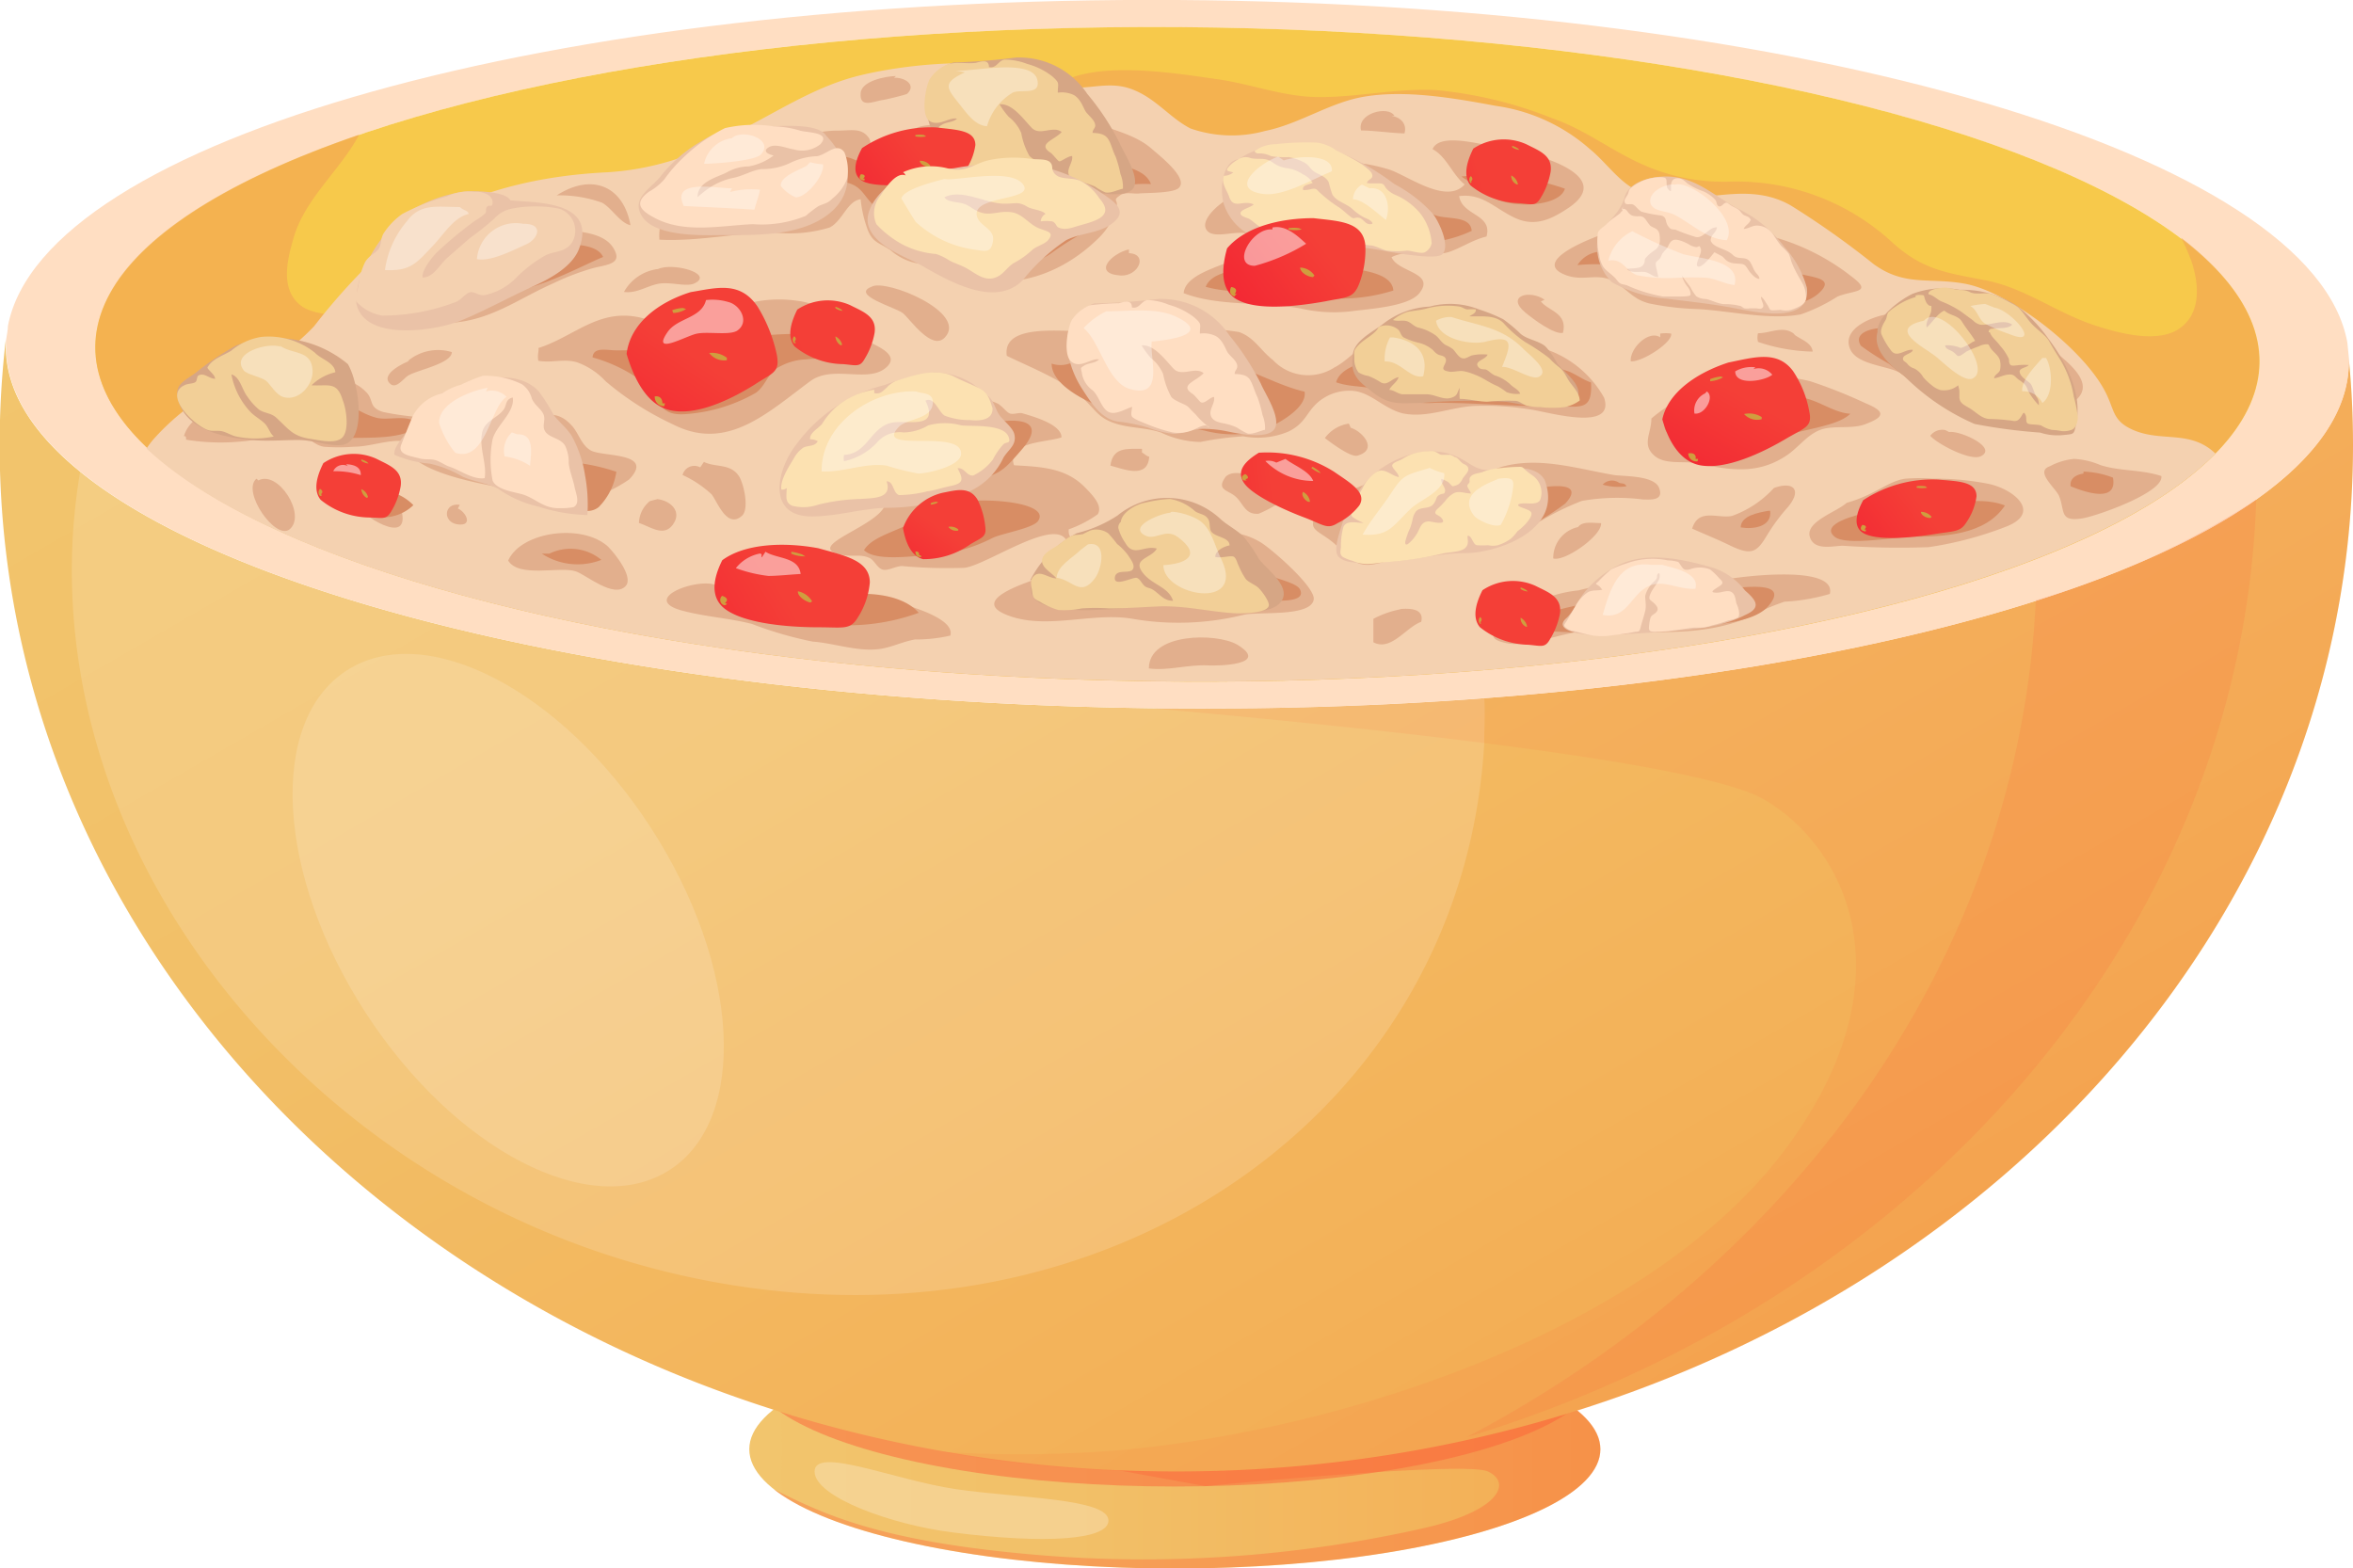 <svg xmlns="http://www.w3.org/2000/svg" xmlns:xlink="http://www.w3.org/1999/xlink" viewBox="0 0 133.31 88.86"><defs><style>.cls-1{mask:url(#mask);filter:url(#luminosity-noclip-2);}.cls-2{mix-blend-mode:multiply;fill:url(#Безымянный_градиент_72);}.cls-3{fill:url(#Безымянный_градиент_23);}.cls-24,.cls-25,.cls-4,.cls-5{fill:#fc6238;}.cls-37,.cls-4{opacity:0.35;}.cls-38,.cls-5{opacity:0.5;}.cls-6{fill:url(#Безымянный_градиент_23-2);}.cls-22,.cls-23,.cls-7{fill:#fff;}.cls-8{fill:#ffdec2;}.cls-9{fill:#f7c94b;}.cls-10{fill:#f3ab52;opacity:0.75;}.cls-11{fill:#f4d1b0;}.cls-12{fill:#eac2a7;}.cls-13{fill:#e2af8d;}.cls-14{fill:#d88d64;}.cls-15{fill:#d6a685;}.cls-16{fill:#f2cf97;}.cls-17{fill:#fce1b1;}.cls-18{fill:url(#Безымянный_градиент_67);}.cls-19{fill:#cf9e3f;}.cls-20{mask:url(#mask-2);}.cls-21{fill:url(#Безымянный_градиент_20);}.cls-22,.cls-25{opacity:0.15;}.cls-23{opacity:0.25;}.cls-24{opacity:0.1;}.cls-26{fill:url(#Безымянный_градиент_67-2);}.cls-27{fill:url(#Безымянный_градиент_67-3);}.cls-28{fill:url(#Безымянный_градиент_67-4);}.cls-29{fill:url(#Безымянный_градиент_67-5);}.cls-30{fill:url(#Безымянный_градиент_67-6);}.cls-31{fill:url(#Безымянный_градиент_67-7);}.cls-32{fill:url(#Безымянный_градиент_67-8);}.cls-33{fill:url(#Безымянный_градиент_67-9);}.cls-34{fill:url(#Безымянный_градиент_67-10);}.cls-35{fill:url(#Безымянный_градиент_67-11);}.cls-36{fill:url(#Безымянный_градиент_67-12);}.cls-39{filter:url(#luminosity-noclip);}</style><filter id="luminosity-noclip" x="8.34" y="-8312.4" width="117.18" height="32766" filterUnits="userSpaceOnUse" color-interpolation-filters="sRGB"><feFlood flood-color="#fff" result="bg"/><feBlend in="SourceGraphic" in2="bg"/></filter><mask id="mask" x="8.34" y="-8312.4" width="117.18" height="32766" maskUnits="userSpaceOnUse"><g class="cls-39"/></mask><linearGradient id="Безымянный_градиент_72" x1="8.34" y1="21.98" x2="125.52" y2="21.98" gradientUnits="userSpaceOnUse"><stop offset="0" stop-color="#333"/><stop offset="1" stop-color="#333"/></linearGradient><linearGradient id="Безымянный_градиент_23" x1="42.45" y1="82.11" x2="90.67" y2="82.11" gradientUnits="userSpaceOnUse"><stop offset="0" stop-color="#f2c56d"/><stop offset="0.38" stop-color="#f2c068"/><stop offset="0.84" stop-color="#f3b259"/><stop offset="1" stop-color="#f3ab52"/></linearGradient><linearGradient id="Безымянный_градиент_23-2" x1="45.47" y1="-6.81" x2="94.83" y2="78.69" xlink:href="#Безымянный_градиент_23"/><linearGradient id="Безымянный_градиент_67" x1="524.25" y1="-533.55" x2="541.64" y2="-503.44" gradientTransform="matrix(-0.17, 0.43, -0.82, 0.04, -277.67, -198.94)" gradientUnits="userSpaceOnUse"><stop offset="0.62" stop-color="#f43f37"/><stop offset="0.99" stop-color="#f20f30"/></linearGradient><filter id="luminosity-noclip-2" x="8.34" y="5.35" width="117.18" height="33.26" filterUnits="userSpaceOnUse" color-interpolation-filters="sRGB"><feFlood flood-color="#fff" result="bg"/><feBlend in="SourceGraphic" in2="bg"/></filter><mask id="mask-2" x="8.34" y="5.35" width="117.18" height="33.26" maskUnits="userSpaceOnUse"><g class="cls-1"><path class="cls-2" d="M13.34,21.52a13.26,13.26,0,0,0-4.65,3.39c-.13.16-.24.31-.35.47C16.27,32.89,39.4,38.43,66.7,38.61c27.84.18,51.34-5.28,58.82-12.91-1.44-1.38-3.07-.62-4.71-1.36-1.17-.53-1-1.16-1.57-2.21-1.28-2.42-5.46-5.65-8-6.07-2-.34-3.33.17-5.08-1.09a48.46,48.46,0,0,0-4.72-3.34c-2.88-1.62-5.79.45-8.63-.81C91.75,10.35,91,9.2,90.09,8.46A10.19,10.19,0,0,0,84.76,6,25.47,25.47,0,0,0,78,5.4c1,.82,4,.79,4.95.91,2.15.29,4.47.6,6.14,2.14,1.19,1.09,1.26,2.66,2.5,3.67,1.77,1.45,4.15,1.18,6.23,1.79a6.21,6.21,0,0,1,3.25,2.55,12.41,12.41,0,0,0,1.94,1.72c.9.76,1.41,3.46.8,4.73s-2.78,1.76-3.91,2.44a11.1,11.1,0,0,0-3.64,3c-2.2,3.12-5.47,6-9.56,5.57-2.18-.22-4.09-1-6.35-1.13a16.64,16.64,0,0,0-5.21,1C73.05,34.4,71.26,36,69,36.21c-3.23.32-6.49-.86-9.7-1a29,29,0,0,1-3.36-.1,21.63,21.63,0,0,1-3.22-1.17,12.92,12.92,0,0,1-3-1c-.47-.28-1-1.05-1.44-1.24-3.75-1.73-4.81,2.48-7.8,2.79-1.81.19-3.59-.32-5.36-.42a18.76,18.76,0,0,1-4.3-.46c-2-.59-3.43-2.34-5.46-2.75s-6,.37-7.36-2,1.71-2.7,2.36-4.26c.79-1.89-2.52-1.37-2.87-2.75-.24-.93,1-1.41,1.25-2.25a11.6,11.6,0,0,0,.11-2.38c-.33.4-.66.8-1,1.19A12.91,12.91,0,0,1,13.34,21.52Z"/></g></mask><linearGradient id="Безымянный_градиент_20" x1="8.34" y1="21.98" x2="125.52" y2="21.98" gradientUnits="userSpaceOnUse"><stop offset="0" stop-color="#fb9f88"/><stop offset="0.19" stop-color="#fb9c83"/><stop offset="0.42" stop-color="#fb9474"/><stop offset="0.67" stop-color="#fc875b"/><stop offset="0.94" stop-color="#fc7439"/><stop offset="1" stop-color="#fc6f30"/></linearGradient><linearGradient id="Безымянный_градиент_67-2" x1="438.58" y1="-312.51" x2="455.97" y2="-282.4" gradientTransform="matrix(0.26, 0.66, -0.93, 0.37, -293.04, -166.38)" xlink:href="#Безымянный_градиент_67"/><linearGradient id="Безымянный_градиент_67-3" x1="322.51" y1="-259.82" x2="339.89" y2="-229.71" gradientTransform="matrix(0.31, 0.79, -0.93, 0.37, -288.71, -154.22)" xlink:href="#Безымянный_градиент_67"/><linearGradient id="Безымянный_градиент_67-4" x1="374.44" y1="-458.12" x2="391.82" y2="-428.01" gradientTransform="matrix(-0.21, 0.59, -1.07, -0.14, -343.83, -253.27)" xlink:href="#Безымянный_градиент_67"/><linearGradient id="Безымянный_градиент_67-5" x1="578.69" y1="-614.17" x2="596.07" y2="-584.06" xlink:href="#Безымянный_градиент_67"/><linearGradient id="Безымянный_градиент_67-6" x1="309.64" y1="-676.56" x2="327.03" y2="-646.45" gradientTransform="matrix(-0.36, 0.29, -0.73, -0.37, -292.57, -306.7)" xlink:href="#Безымянный_градиент_67"/><linearGradient id="Безымянный_градиент_67-7" x1="599.65" y1="-330.73" x2="617.03" y2="-300.62" gradientTransform="matrix(0.12, 0.44, -0.54, 0.22, -189.88, -171.03)" xlink:href="#Безымянный_градиент_67"/><linearGradient id="Безымянный_градиент_67-8" x1="305.87" y1="-695.72" x2="323.26" y2="-665.61" gradientTransform="matrix(-0.17, 0.43, -0.56, -0.15, -241.34, -227.26)" xlink:href="#Безымянный_градиент_67"/><linearGradient id="Безымянный_градиент_67-9" x1="358.81" y1="-712.28" x2="376.19" y2="-682.17" gradientTransform="matrix(-0.17, 0.43, -0.56, -0.15, -241.34, -227.26)" xlink:href="#Безымянный_градиент_67"/><linearGradient id="Безымянный_градиент_67-10" x1="347.24" y1="-639.61" x2="364.62" y2="-609.5" gradientTransform="matrix(-0.17, 0.43, -0.56, -0.15, -241.34, -227.26)" xlink:href="#Безымянный_градиент_67"/><linearGradient id="Безымянный_градиент_67-11" x1="381.04" y1="-601.66" x2="398.43" y2="-571.56" gradientTransform="matrix(-0.17, 0.43, -0.56, -0.15, -241.34, -227.26)" xlink:href="#Безымянный_градиент_67"/><linearGradient id="Безымянный_градиент_67-12" x1="349.99" y1="-447.81" x2="367.37" y2="-417.7" gradientTransform="matrix(-0.11, 0.65, -1, 0.05, -314.73, -199.36)" xlink:href="#Безымянный_градиент_67"/></defs><g id="Слой_2" data-name="Слой 2"><g id="Layer_4" data-name="Layer 4"><ellipse class="cls-3" cx="66.56" cy="82.11" rx="24.11" ry="6.76"/><path class="cls-4" d="M90.67,82.11c0-3.74-10.79-6.76-24.11-6.76-9.81,0-18.25,1.64-22,4,5.15,1.54,23.74,4.85,23.74,4.85s14.68-1.44,16-.83.74,2.15-3.38,3.15a72,72,0,0,1-22,1.59c-9.18-.76-12.32-2.37-15.08-3.73,3.33,2.61,12.24,4.48,22.7,4.48C79.88,88.86,90.67,85.84,90.67,82.11Z"/><ellipse class="cls-5" cx="66.56" cy="77.46" rx="24.11" ry="6.76"/><path class="cls-6" d="M133.07,20.3c0,.07,0,.13,0,.2,0,11.09-29.72,19.88-66.38,19.64S.33,30.73.33,19.65c0-.14,0-.28,0-.42a51.65,51.65,0,0,0-.35,6C0,57.34,29.84,83.37,66.66,83.37s66.65-26,66.65-58.15Q133.31,22.73,133.07,20.3Z"/><path class="cls-7" d="M.35,19.23c0-.25.07-.51.1-.77A6.76,6.76,0,0,0,.35,19.23Z"/><path class="cls-7" d="M133,19.41l.09.89A6.54,6.54,0,0,0,133,19.41Z"/><path class="cls-8" d="M66.7,40.14c36.66.24,66.38-8.55,66.38-19.64,0-.07,0-.13,0-.2l-.09-.89C131.1,8.82,102.15.23,66.71,0S2.48,7.94.45,18.46c0,.26-.07.52-.1.77s0,.28,0,.42C.33,30.73,30.05,39.91,66.7,40.14Zm0-38.6c33.85.22,61.3,8.69,61.3,18.93S100.56,38.83,66.7,38.61,5.4,29.92,5.4,19.68,32.85,1.32,66.71,1.54Z"/><ellipse class="cls-9" cx="66.71" cy="20.07" rx="18.54" ry="61.31" transform="translate(46.16 86.64) rotate(-89.59)"/><path class="cls-10" d="M5.4,19.68c0,10.24,27.45,18.71,61.3,18.93S128,30.71,128,20.47c0-2.45-1.57-4.8-4.43-7a11.23,11.23,0,0,1,.6,1.37c.4,1.23.57,2.89-.69,3.77s-3.53.25-4.93-.22c-2.06-.7-3.88-2.09-6.06-2.51s-3.52-.58-5.21-2.08A13,13,0,0,0,98,10.29a11.2,11.2,0,0,1-5-1c-1.78-.8-3.2-1.95-5.08-2.6a23.45,23.45,0,0,0-6.62-1.59C79.1,5,77,5.5,74.76,5.5c-2,0-3.76-.71-5.7-1-2.44-.34-7.8-1.29-9.64.71A16.45,16.45,0,0,1,56,8.61c-3.91,2.45-9.44.15-13.8,1.11-7.31,1.62-13.71,6.45-20.92,7.92-1.11.23-3.3.4-4.25-.34-1.18-.93-.75-2.61-.39-3.84.65-2.23,2.65-3.83,3.71-5.83C11.05,10.82,5.4,15,5.4,19.68Z"/><path class="cls-11" d="M125.52,25.7c-1.44-1.38-3.07-.62-4.71-1.36-1.17-.53-1-1.16-1.57-2.21-1.28-2.42-5.46-5.65-8-6.07-2-.34-3.33.17-5.08-1.09a48.46,48.46,0,0,0-4.72-3.34c-2.88-1.62-5.79.45-8.63-.81C91.75,10.35,91,9.2,90.09,8.46A10.19,10.19,0,0,0,84.76,6c-2.37-.44-5.26-.95-7.65-.49-1.86.36-3.55,1.53-5.44,1.91a7.13,7.13,0,0,1-4.22-.14c-1.2-.61-2-1.77-3.42-2.26-1.26-.43-2.35.08-3.62-.09-1-.14-1.74-.79-2.65-1-2.51-.67-6.55-.27-9.07.35-2.74.67-5,2.31-7.53,3.48a15.67,15.67,0,0,1-6.74,2c-4.55.22-9,1.39-12.63,4.36a35.67,35.67,0,0,0-4,4.37,12.91,12.91,0,0,1-4.49,3.06,13.26,13.26,0,0,0-4.65,3.39c-.13.16-.24.31-.35.47C16.27,32.89,39.4,38.43,66.7,38.61,94.54,38.79,118,33.33,125.52,25.7Z"/><path class="cls-12" d="M51,10.07l.26-.14C51.14,9.77,51.09,9.94,51,10.07Z"/><path class="cls-13" d="M33.49,25.53c-.56-.3-.7-1-1.1-1.42-.75-.83-1.28-.55-2.32-.7A10.17,10.17,0,0,0,26.86,23c-1.06.16-1.95.77-3,.64a16.39,16.39,0,0,1-2.12-.29c-.89-.25-.54-.7-1-1.14-1.62-1.69-4.87-.12-6.67.27-1.16.24-3.29.9-3.65,2.24,0,0,.15-.07.12.19A12.16,12.16,0,0,0,13.8,25c1.14-.08,2.17-.78,3.27-.36.46.17.73.57,1.27.67a10.59,10.59,0,0,0,1.69,0c1,0,2-.45,3-.3-.23,1.77,4.8,2.5,5.93,2.71.67.12,1.36.1,2,.23.5.1,1.1.55,1.58.54a8.6,8.6,0,0,0,3.11-1.33C37.12,25.62,34.16,25.89,33.49,25.53Z"/><path class="cls-13" d="M26.47,18.17c1.8-.36,3.2-1.38,4.86-2.11a14,14,0,0,1,2.31-.88c.82-.2,1.68-.24,1.09-1.16-.9-1.41-4.36-.84-5.83-.84-2.13,0-5.61.89-6.66,4C21.84,18.78,25.57,18.35,26.47,18.17Z"/><path class="cls-13" d="M50.12,20.89c1.26-.95-1.29-1.55-1.82-2-1.1-.9-1.63-1.66-3.14-1.85a7.23,7.23,0,0,0-4.33.73,4.7,4.7,0,0,1-2.22,1c-.74,0-1.4-.52-2.11-.72-2.5-.7-3.9,1-6,1.67.05.13-.07.35,0,.72.78.14,1.44-.14,2.2.09a4.07,4.07,0,0,1,1.61,1.07,16.9,16.9,0,0,0,3.83,2.45c3.06,1.56,5.36-.68,7.76-2.45C47.16,20.67,49.07,21.68,50.12,20.89Z"/><path class="cls-13" d="M37.66,11.37l.13-.09S37.71,11.32,37.66,11.37Z"/><path class="cls-13" d="M37.36,13.58c2.25.11,4.31-.4,6.56-.4A7.75,7.75,0,0,0,47,12.89c.73-.36,1-1.51,1.76-1.6a6.79,6.79,0,0,0,.44,1.83c.3.66.65.64,1.26,1.06a3.18,3.18,0,0,0,1.9.79,9.17,9.17,0,0,1,2.33.61c2.75,1,5.65-.16,7.63-2.17a3.55,3.55,0,0,0,.92-1.66c.16-.45-.26-.35.21-.68.31-.22.76-.07,1.11-.11s2,0,2.25-.34c.49-.55-1.09-1.78-1.56-2.19-1-.88-2.45-1.1-3.64-1.64a9,9,0,0,0-5.21-1,12.8,12.8,0,0,0-2.45,1.09c-.93.34-1.75,0-2.46.65-.45.42-1.08,2.29-2,1.7-.24-.16-.06-1.12-.26-1.41-.42-.6-1-.42-1.76-.42-1.84,0-3,.82-4.64,1.58a38.08,38.08,0,0,0-5,2.33s.07.15.08.52C37.46,12,37.31,13,37.36,13.58Z"/><path class="cls-13" d="M76.52,17.64c1-.14,3.21-.25,3.87-1,1-1.21-1.19-1.19-1.55-2.07,1-.51,2.23,0,3.21-.28.74-.24,1.37-.7,2.17-.89.35-1.29-1.39-1.17-1.55-2.29,1.32-.17,2,.69,3.15,1.23s2.09.08,3.07-.58c3-2.06-3-3.36-4.45-3.52-.74-.08-2.89-.71-3.28.21.79.41,1.12,1.44,1.82,2-1,1.13-3.1-.41-4.2-.82A9.78,9.78,0,0,0,70,11.07c-.61.17-2.15,1.36-1.61,2s2.53-.48,2.67.66-3.87,1.33-4,2.88c2,.77,4.49.47,6.64.87A8.44,8.44,0,0,0,76.52,17.64Z"/><path class="cls-13" d="M71.46,30.75A3.88,3.88,0,0,0,69,30.18a9.14,9.14,0,0,0-2.28.08c-.68.17-1.27,1-1.9,1.07s-1.54-.61-2.27-.73-2.09.41-2-.61a6.66,6.66,0,0,0,1.64-.85c.3-.48-.27-1.07-.74-1.55-1.1-1.1-2.48-1.14-4-1.23C57,25,59.31,25.08,60.14,24.78c0-.74-1.59-1.18-2.2-1.36-.21-.07-.53.09-.74,0s-.44-.45-.71-.57a3,3,0,0,0-1.4-.26,10.4,10.4,0,0,0-8.24,3.46c-.22.86-1.35,1.24-1.76,2.22.56,1.81,4-1.36,4.93-.22,1.17,1.44-5,2.87-2.29,3.39.63.12,1-.07,1.55.18.26.13.42.56.72.65s.72-.19,1.1-.2a27.8,27.8,0,0,0,3.56.1c1.25-.18,4.84-2.69,5.69-1.66s-.83,2-1.51,2.25c-.93.33-3.79,1.26-1.85,2.06,2.18.9,4.76-.12,7.06.22a15.37,15.37,0,0,0,6.38-.2c.82-.21,3.83.14,4-.87C74.53,33.24,72,31.08,71.46,30.75Z"/><path class="cls-13" d="M41,32.82c.09-.17.22-.31-.46.32-1.1-.41-4.34.82-1.84,1.47,1.3.34,2.61.41,3.9.74a21.22,21.22,0,0,0,3.44,1c1.22.09,2.58.59,3.8.42.7-.1,1.3-.42,2-.54a8.65,8.65,0,0,0,2-.22C54.44,34,42.68,32.53,41,32.82Z"/><path class="cls-13" d="M83.5,23a16.15,16.15,0,0,1,3.27.21c.93.13,4.77,1.28,4.11-.68a6,6,0,0,0-3.12-2.68c-2.26-.73-4.62-.28-6.9-.7a4.55,4.55,0,0,0-2.94,0c-.86.38-1.47,1.23-2.32,1.67a2.74,2.74,0,0,1-3.48-.42c-.72-.56-1.06-1.29-1.93-1.59a21.83,21.83,0,0,0-2.72-.24c-2.23-.46-3.29-.74-5.43.23-.18,0,0-.09,0-.1-.81.3-5.31-.67-5,1.46,1.39.68,3.35,1.43,4.45,2.53.62.61.8,1,1.66,1.29s1.77.23,2.64.53a5.33,5.33,0,0,0,2.22.53,18.07,18.07,0,0,1,2.43-.32A4.44,4.44,0,0,0,73,24.45c.9-.44,1-1,1.53-1.53a2.72,2.72,0,0,1,2.18-.77c1,.12,1.69,1,2.76,1.27C80.84,23.7,82.13,23.08,83.5,23Z"/><path class="cls-13" d="M89.62,28.38a11.59,11.59,0,0,1,3.47-.08c.4,0,1.19.09.91-.65s-2.06-.65-2.58-.74c-2.15-.37-4.37-1.1-6.53-.4-.81.26-2,1.06-2.87,1-1.25,0-2.53-.93-4.12-.42-1,.78-2.2.62-3.11,1.79s-.13,1.11.79,1.9c1.1,1,1.28,1.56,3,1,1.44-.45,2.52-1.16,4.07-1.13,1.36,0,2.36.29,3.53-.4A15.1,15.1,0,0,1,89.62,28.38Z"/><path class="cls-13" d="M97.23,32.93a5.17,5.17,0,0,1-3,.13c-1.21-.32-2.24-.24-4.81.39a7.38,7.38,0,0,0-4,1.7c-.7.54-1.32,1-.19,1.26,1.28.35,3.21-.59,4.52-.63,3.11-.11,6.38.45,9.29-.79a13,13,0,0,1,2.06-.9,11.06,11.06,0,0,0,2.57-.44C104.09,31.89,98.09,32.71,97.23,32.93Z"/><path class="cls-13" d="M105.76,24c1.14-.43.93-.74-.08-1.16a28.51,28.51,0,0,0-3.12-1.24,10.21,10.21,0,0,0-9,2.11c0,.86-.58,1.5.21,2.14.61.49,1.66.25,2.38.4,1.82.38,3.44.68,5.12-.48.65-.45,1.15-1.17,1.9-1.43S105,24.34,105.76,24Z"/><path class="cls-13" d="M88.78,15.61c1,.35,1.83-.22,2.8.42.73.49,1,.94,1.85,1.16a15.54,15.54,0,0,0,2.74.32c1.84.1,4.09.64,5.86.3a9.7,9.7,0,0,0,2.06-1c.92-.39,2.08-.2.79-1.16a12.61,12.61,0,0,0-10.29-2.43l-3.28-.11C90.53,13.32,86.48,14.81,88.78,15.61Z"/><path class="cls-13" d="M115.58,19.2c-1.91-1.92-5.61-2.45-8.74-1.38-.92.17-2.54.86-2,2,.39.8,1.9.9,2.61,1.21,1.54.65,2.52,2.24,4.23,2.4a16.4,16.4,0,0,0,3.06-.21,5.82,5.82,0,0,0,2.67-.4C119.2,21.62,116.44,20.07,115.58,19.2Z"/><path class="cls-13" d="M112.65,27.41a15.65,15.65,0,0,0-3.15-.29,10,10,0,0,0-1.55,0c-1,.14-1.67.9-3.33,1.37-.53.5-2.31,1.05-2.09,1.9s1.34.53,1.88.53a46.54,46.54,0,0,0,4.86.08,20.17,20.17,0,0,0,4.33-1.14C115.72,29.07,114.13,27.72,112.65,27.41Z"/><path class="cls-13" d="M28.79,31.76c.61,1,2.93.31,3.83.61.56.18,2.17,1.56,2.83.83.46-.51-.62-1.85-1-2.23C33,29.64,29.53,30.1,28.79,31.76Z"/><path class="cls-13" d="M19.71,28.17l.42.43c.35.56,3,2.32,2.65.47C22.57,28.08,20.49,27.84,19.71,28.17Z"/><path class="cls-13" d="M23.14,21.27c.55-.32,2.44-.67,2.46-1.32a2.66,2.66,0,0,0-2.49.5l.08,0c-.38.14-1.53.72-1.16,1.21S22.82,21.46,23.14,21.27Z"/><path class="cls-13" d="M35.72,12.76c-.39-2.18-2.14-3-4.18-1.69a7.13,7.13,0,0,1,2.56.41C34.65,11.77,35.12,12.63,35.72,12.76Z"/><path class="cls-13" d="M53.53,19.12c1.34-1.41-3.33-3.33-4.14-2.88-1.23.47,1.36,1.18,1.76,1.5S52.79,19.91,53.53,19.12Z"/><path class="cls-13" d="M63.49,15.61c1,.06,1.59-1.21.47-1.27v-.21C63,14.34,61.84,15.5,63.49,15.61Z"/><path class="cls-13" d="M49.92,5.68c.13,0,1.42-.31,1.48-.37.56-.53-.21-.95-.75-.9l.11-.1c-.54,0-2,.27-2,1C48.7,6.12,49.49,5.76,49.92,5.68Z"/><path class="cls-13" d="M79.57,7.56c.16-.53-.21-.91-.72-1H79c-.33-.59-2.14-.16-1.89.83C77.93,7.4,78.79,7.54,79.57,7.56Z"/><path class="cls-13" d="M86.42,17.71c.42.35,1.63,1.26,2.13,1.15.28-1.14-.82-1.23-1.25-1.78l.21-.1C86.65,16.39,85.29,16.77,86.42,17.71Z"/><path class="cls-13" d="M94.68,18.9a2.15,2.15,0,0,0-.62,0v.21c-.67-.43-1.73.64-1.67,1.36C93,20.54,94.78,19.4,94.68,18.9Z"/><path class="cls-13" d="M76.42,24a2.05,2.05,0,0,0-1.36.82c.33.25,1.43,1.08,1.83,1,1.25-.34.26-1.41-.36-1.58Z"/><path class="cls-13" d="M62.91,26.38c.74.19,2.12.79,2.2-.51-.14,0-.33-.21-.41-.23v-.21C63.82,25.43,63.05,25.33,62.91,26.38Z"/><path class="cls-13" d="M39.88,26.17l-.21.31a.69.69,0,0,0-1,.43A6.33,6.33,0,0,1,40.31,28c.31.37.87,2,1.73,1.22.44-.4.07-1.93-.2-2.28C41.35,26.25,40.52,26.49,39.88,26.17Z"/><path class="cls-13" d="M38.17,29.65c.46-.73-.24-1.3-.93-1.37l-.42.11a1.65,1.65,0,0,0-.62,1.24C36.88,29.85,37.65,30.48,38.17,29.65Z"/><path class="cls-13" d="M25.94,28.81l.11-.21c-.91-.14-1,1-.11,1.11S26.39,29,25.94,28.81Z"/><path class="cls-13" d="M14.64,27.22l-.11-.1c-.87.72,1.1,3.54,1.89,2.86C17.37,29.15,15.75,26.62,14.64,27.22Z"/><path class="cls-13" d="M79.27,34.51h.13a5.46,5.46,0,0,0-1.59.55c0,.43,0,.89,0,1.33,1,.53,1.84-.85,2.71-1.16C80.7,34.46,79.85,34.46,79.27,34.51Z"/><path class="cls-13" d="M71.72,27c-.76.09-1.73-.49-2.27,0-.59.79.15.75.58,1.16s.52,1,1.27.95A6.8,6.8,0,0,0,74.08,27,4.4,4.4,0,0,0,71.72,27Z"/><path class="cls-13" d="M100.5,27.65a5.89,5.89,0,0,1-2.37,1.58c-.8.17-1.9-.47-2.26.72.76.34,1.49.63,2.24,1,1.12.52,1.43.34,2-.62a10.91,10.91,0,0,1,1.21-1.63C102.12,27.71,101.56,27.26,100.5,27.65Z"/><path class="cls-13" d="M112.22,25.85c1-.48-1.19-1.48-1.79-1.37l-.21-.11a.84.84,0,0,0-.86.32C109.73,25.13,111.62,26.14,112.22,25.85Z"/><path class="cls-13" d="M70.09,36.52c-1.19-.68-5-.67-5,1.35,1.1.15,2.19-.23,3.36-.17C69,37.73,72,37.68,70.09,36.52Z"/><path class="cls-13" d="M89.41,29.86A1.79,1.79,0,0,0,88,31.64c.64.2,2.77-1.29,2.71-2C90.21,29.63,89.65,29.52,89.41,29.86Z"/><path class="cls-13" d="M102.7,19.92c-.06-.5-.62-.66-1-.93l-.1-.11c-.63-.43-1.31,0-2,0a1,1,0,0,0,0,.49A10.18,10.18,0,0,0,102.7,19.92Z"/><path class="cls-13" d="M35.35,16.54c.7.1,1.28-.33,1.94-.46s1.49.17,2,0c1.25-.54-1.11-1.23-2-.84A2.57,2.57,0,0,0,35.35,16.54Z"/><path class="cls-13" d="M119,26.35A4.32,4.32,0,0,0,117.5,26a3.65,3.65,0,0,0-1.37.42c-.87.29.35,1.24.53,1.69.34.83,0,1.47,1.31,1.26.83-.13,4.65-1.48,4.48-2.4C121.29,26.59,120.13,26.71,119,26.35Z"/><path class="cls-14" d="M43.94,20.91a3.41,3.41,0,0,1,1.75-.55c.76-.1,3.69.05,3.47-1A18.69,18.69,0,0,0,43.39,19c-1.29.13-2.62.47-3.94.53s-2.6.33-4.53.32c-.54,0-1.3-.22-1.35.4a8.59,8.59,0,0,1,3,1.5c.95,1,.71,1.91,2.53,1.69a9.24,9.24,0,0,0,3.73-1.19C43.33,21.89,43.46,21.29,43.94,20.91Z"/><path class="cls-14" d="M48,10.35c.87.23.92.77,1.57,1.35,1.31,1.16,3.69,1.43,5.25,2.09,1.77.74,3.17,1.71,4.79.52.51-.37,1-.68,1.55-1,.88-.52.84-.43,1-1.39.12-.79-.12-.89.84-1.26a7.08,7.08,0,0,1,2.21-.23c-.36-.93-1.65-.93-2.47-1.42-.52-.3-.89-.93-1.45-1.17a6.64,6.64,0,0,0-2.52-.14,33.53,33.53,0,0,0-8.73,1.41A2.55,2.55,0,0,1,48.3,9a2.15,2.15,0,0,0-1.55,0C45.26,10.27,47.09,10.11,48,10.35Z"/><path class="cls-14" d="M31.43,13.84a16.26,16.26,0,0,0-3.5,2.32c1,1.14,5-1.11,6.24-1.6C33.81,13.76,32.21,13.84,31.43,13.84Z"/><path class="cls-14" d="M21.29,23.66c-1.16-.32-1.38-1-2.85-.63-2.7.57-.1,1.85,1.22,1.79,1.09-.05,3.31.12,4.08-.74C23.21,23.39,22,23.87,21.29,23.66Z"/><path class="cls-14" d="M21.3,27.78l.1.1c-1.58-.05-2.33.84-.58,1.27a2.48,2.48,0,0,0,2.6-.53A2.79,2.79,0,0,0,21.3,27.78Z"/><path class="cls-14" d="M32.39,26.19l-.64.22c-.6.13-3,.09-2.19,1.13a12.1,12.1,0,0,0,2.19.95c.63.3,1.56.73,2.17.24a3.61,3.61,0,0,0,1-2A11.25,11.25,0,0,0,32.39,26.19Z"/><path class="cls-14" d="M69.6,20.69a41.94,41.94,0,0,0-7.43-.41l-1.59.32a1.54,1.54,0,0,1-1,0c0,1.73,3.94,3,5.22,3.15s2.32.42,3.42.64a6.29,6.29,0,0,0,3.28,0c.76-.29,2.58-1.24,2.41-2.2C72.39,21.84,71.11,21,69.6,20.69Z"/><path class="cls-14" d="M78.94,16.46C78.85,15,75.11,15.22,74.1,15l-3.48.11c-.8.26-2,.34-2.31,1.14,1.68.47,3.86.19,5.58.44A9.83,9.83,0,0,0,78.94,16.46Z"/><path class="cls-14" d="M77.44,13.09a9.48,9.48,0,0,0,2.1.63,7.21,7.21,0,0,0,3.84-.64c-.07-.91-1.46-.62-2.1-.9s-.65-.58-1.26-.67a9.3,9.3,0,0,0-1.59.11C78.07,11.92,76,12.22,77.44,13.09Z"/><path class="cls-14" d="M88.66,10.69A13.63,13.63,0,0,0,82.8,10a4.64,4.64,0,0,0,1.44.72C84.44,11.83,88.31,11.93,88.66,10.69Z"/><path class="cls-14" d="M92,15.1c.68.25,1.31.82,2,1.08a27.76,27.76,0,0,0,4.75,1c1.22.22,3.28.36,4.31-.58.84-.78-.11-.85-1-1.06s-2.11-.41-3.09-.6c-2.64-.5-5.18-1.37-7.82-.64a1.64,1.64,0,0,0-1.78.72A10.1,10.1,0,0,1,92,15.1Z"/><path class="cls-14" d="M90.14,21.67c-.44-.15-.82-.44-1.25-.62a11.18,11.18,0,0,0-4.43-.56c-2,0-6-.35-7.3.11-.56.09-1.33.5-1.46,1.06,1,.35,1.85.12,2.84.63a5.39,5.39,0,0,0,2.8.53c2.26,0,4.48.21,6.7.21C89.51,23,90.23,23.35,90.14,21.67Z"/><path class="cls-14" d="M85.82,28c-.21.05-6.28,2-3.06,2.64a5.05,5.05,0,0,0,3.32-.53,15.54,15.54,0,0,0,2.6-1.58C90.17,26.92,86.53,27.69,85.82,28Z"/><path class="cls-14" d="M71.7,32.5A19.54,19.54,0,0,0,69,31.26c-1.39.44-2.39,1.94-.68,2.63A8.89,8.89,0,0,0,71.4,34c.56,0,2.68.25,2.25-.61C73.45,33,72.16,32.77,71.7,32.5Z"/><path class="cls-14" d="M52.87,28.94c-1.77,1.18-3.35,1.31-3.92,2.23.63.62,2.57.35,3.46.3a9,9,0,0,0,3.84-1c.56-.26,2.27-.54,2.56-.95C59.74,28.2,53.64,28,52.87,28.94Z"/><path class="cls-14" d="M56,24c-.28.08-4.78,1.74-4.76,2.53s3.64.59,4.28.53c1.15-.1,1.6-.71,2.36-1.58C59.38,23.77,57.66,23.63,56,24Z"/><path class="cls-14" d="M47,33.9c-1.4-.34-5.09-.82-5.37.31,1.74,0,3.51,1.08,5.32,1.17a11.79,11.79,0,0,0,5.1-.66C51,33.5,48.45,33.46,47,33.9Z"/><path class="cls-14" d="M31.12,31.37H30.7a3.7,3.7,0,0,0,3.37.35A2.74,2.74,0,0,0,31.12,31.37Z"/><path class="cls-14" d="M97.34,33.38c-1-.08-11.47.81-11.08,2.41a32.67,32.67,0,0,1,3.31.07,11.62,11.62,0,0,0,4.06-.21c1.56-.23,5.47,0,6.57-1.33C101.59,32.69,98.08,33.41,97.34,33.38Z"/><path class="cls-14" d="M108.11,28.73l-2.33.32c-.52.1-2.72.63-1.84,1.36.66.54,3.47,0,4.38,0,1.84,0,4.16-.1,5.27-1.77C112,28,109.8,28.77,108.11,28.73Z"/><path class="cls-14" d="M100.61,23c-.94,0-7.18,0-6.2,1.45.3.44,1.7.48,2.19.63a9.54,9.54,0,0,0,1.63.56,4.79,4.79,0,0,0,2.69-.85c1.07-.48,3.19-.61,3.91-1.35C103.44,23.38,102.05,21.69,100.61,23Z"/><path class="cls-14" d="M107,20.6c1.22.95,2.5,2.13,4.08,2.43.74.14.6.12,1.33-.32.41-.24,1.26-.67,1.1-1.17s-2-.92-2.29-1.05c-1.25-.47-3-1.53-4.3-1.9-.63-.06-2,.18-1.49,1A14.76,14.76,0,0,0,107,20.6Z"/><path class="cls-14" d="M119.71,27.06a5.07,5.07,0,0,0-1.67-.34v.11c-.45.07-.78.29-.73.72C117.81,27.75,120,28.64,119.71,27.06Z"/><path class="cls-14" d="M100.29,28.94h-.1c-.56.1-1.56.27-1.57.94C99.29,30,100.4,29.87,100.29,28.94Z"/><path class="cls-14" d="M90.8,27.46a3.2,3.2,0,0,0,1.35.09c-.1-.19-.23-.14-.41-.19A.71.71,0,0,0,90.8,27.46Z"/><path class="cls-12" d="M26.12,18.16c1.37-.57,2.66-1.28,4-1.9,1-.44,2.32-1.14,2.7-2.2,1-2.73-2.55-2.56-3.91-2.71-.22-.5-2-.57-2.69-.48A8.06,8.06,0,0,0,23,12.1a8,8,0,0,0-2,2.38,4.63,4.63,0,0,0-.81,2.71C20.64,19.38,24.7,18.74,26.12,18.16Z"/><path class="cls-11" d="M26.68,16.55c.26,0,.46.21.78.17a3.48,3.48,0,0,0,1.8-1,7.66,7.66,0,0,1,1.64-1.25c.55-.27,1.15-.16,1.52-.75a1.31,1.31,0,0,0-.75-1.9,7.05,7.05,0,0,0-2.67,0,1.81,1.81,0,0,0-1,.57,16.22,16.22,0,0,1-1.38,1.1l-1.28,1.12c-.41.35-.78,1.13-1.4,1.11-.05-.41.53-1.14.8-1.41a22,22,0,0,1,2.18-1.81,3.32,3.32,0,0,0,.56-.4c.12-.13,0-.25.11-.38s.27,0,.3-.12c.13-.56-.55-.76-1-.73a2.79,2.79,0,0,0-1.58.26,12,12,0,0,0-2.53,1,4,4,0,0,0-1.07,1.13c-.14.26-.1.59-.25.83s-.6.41-.79.79a4.2,4.2,0,0,0-.28.8c-.05.29-.08.53-.15.8s-.23.33,0,.66a2.55,2.55,0,0,0,1.41.74,11.59,11.59,0,0,0,4.17-.77C26.14,17,26.37,16.59,26.68,16.55Z"/><path class="cls-12" d="M41,13.32c2,0,4.71.07,6.27-1.48A2.55,2.55,0,0,0,48,9.69a5.19,5.19,0,0,0-1.19-2c-.5-.81-3-.5-3.87-.5A5.17,5.17,0,0,0,39.74,8a8.09,8.09,0,0,0-2.32,2c-.42.54-1.38,1.08-1.22,1.83C36.54,13.51,39.9,13.32,41,13.32Z"/><path class="cls-8" d="M37.08,12.34c1.68.9,3.69.45,5.57.36a6.58,6.58,0,0,0,3-.47,7.25,7.25,0,0,1,.7-.54c.31-.16.52-.14.81-.44A2.67,2.67,0,0,0,48,10.11a2.74,2.74,0,0,0-.16-1.48c-.43-.6-1,.13-1.55.22a3.72,3.72,0,0,0-1.56.4,3.66,3.66,0,0,1-1.59.33c-.53.07-1,.36-1.51.48a3.87,3.87,0,0,0-1.31.5,6,6,0,0,0-.8.61c0-.87,1.05-1.1,1.65-1.4a2.53,2.53,0,0,1,1.24-.34,3.27,3.27,0,0,0,1.42-.62c-.39-.09-.63-.27-.25-.48s1,.08,1.38.13a1.65,1.65,0,0,0,1.52-.29c.61-.67-.67-.65-1.12-.76a5.56,5.56,0,0,0-1.52-.25,7.33,7.33,0,0,0-2.77.1A9.5,9.5,0,0,0,38.64,9a7.7,7.7,0,0,0-1,1.16,3.27,3.27,0,0,1-.87.7C35.86,11.53,36.33,11.94,37.08,12.34Z"/><path class="cls-12" d="M32.38,24.68c-.26-.41-.67-.74-1-1.15a10.06,10.06,0,0,0-.86-1.36c-1.48-1.58-4.67-.46-6.15.49l.29.16c-1.12,0-1.21.7-1.41,1.27s-1,1.17-.9,1.68a6.43,6.43,0,0,0,2,.5,6.34,6.34,0,0,1,1.83.72c.65.31,1.48.37,2.07.72a6.32,6.32,0,0,0,2.29,1,9.55,9.55,0,0,0,2.74.47,9.12,9.12,0,0,0-.14-2.28A6.65,6.65,0,0,0,32.38,24.68Z"/><path class="cls-8" d="M32.22,26.24a2.13,2.13,0,0,0-.21-1c-.26-.41-.81-.42-1.08-.74s0-.66-.13-1-.51-.53-.67-.92a1.41,1.41,0,0,0-.56-.81,4.73,4.73,0,0,0-2.22-.48,10.49,10.49,0,0,0-1.24.51,3.56,3.56,0,0,0-1.07.49,2.55,2.55,0,0,0-1.65,1.27c-.23.55-.44,1.08-.66,1.64s.52.63,1.07.78c.3.08.64,0,.93.11s.5.28.79.37c.58.2,1.29.73,1.94.63.13-.82-.32-1.7-.15-2.56.15-.7.84-.81,1.22-1.32.2-.27.08-.58.52-.69.13.84-.93,1.57-1.14,2.36a6,6,0,0,0,0,2.35c.25.56,1.3.64,1.79.81.71.26,1.14.78,2,.75a3.47,3.47,0,0,0,.8-.06c.39-.22.12-.78.05-1.15S32.27,26.69,32.22,26.24Z"/><path class="cls-15" d="M13.37,19.58a15.24,15.24,0,0,0-2.32,1.57c-.75.52-1.22.69-.92,1.64.53,1.62,2.64,2,4.12,2.14.87.08,1.78,0,2.65,0s1.71.36,2.46.28c1.45-.16,1-3.48.35-4.58A6.33,6.33,0,0,0,13.37,19.58Z"/><path class="cls-16" d="M17.65,21.83A2.84,2.84,0,0,1,19,21.09c-.05-.56-.81-.73-1.15-1.1a4.21,4.21,0,0,0-3.06-.9,3.5,3.5,0,0,0-1.69.78c-.44.27-1.05.45-1.32.91-.14.1.39.39.41.68-.34,0-.61-.36-.94-.19-.11.05-.07.3-.18.38s-.34.08-.51.13c-1.43.52.43,2.33,1.24,2.59.26.08.55,0,.81.07s.51.23.77.29a5.1,5.1,0,0,0,2.13,0c-.22-.19-.28-.47-.47-.69s-.58-.43-.83-.68a4.23,4.23,0,0,1-1.1-2.15c.49.14.6.87.9,1.25a3.46,3.46,0,0,0,.67.75c.35.23.68.17,1,.48.66.61.89,1,1.81,1.16.52.07,1.56.35,1.93-.09s.2-1.58,0-2.08C19.09,21.6,18.65,21.88,17.65,21.83Z"/><path class="cls-12" d="M56.61,23.5c-.24-.35-.32-.95-.84-1.21a4,4,0,0,0-2.86-1.19,13.19,13.19,0,0,0-2.78.71,8.92,8.92,0,0,0-5,3.35c-1.18,1.51-1.67,4.1.86,4.1,1.41,0,2.78-.44,4.2-.49a12.2,12.2,0,0,0,4.88-1,3.92,3.92,0,0,0,1.78-1.84c.29-.48.78-.72.61-1.36C57.35,24.2,56.84,23.83,56.61,23.5Z"/><path class="cls-17" d="M54.46,24.1a3.59,3.59,0,0,0-1.87,0,2.81,2.81,0,0,1-1.39.4,1.7,1.7,0,0,0-1.44.49,3.53,3.53,0,0,1-1.94,1.14.73.73,0,0,1,0-.36c1.3-.05,1.47-1.47,2.61-1.8.82-.24,2.85.46,2-1.27.5-.25.74.63,1.09.85a3.92,3.92,0,0,0,1.45.25c.55.06,1.3,0,1.26-.68-.17-.51-.25-.87-.77-1.13s-.95-.41-1.4-.65c-1-.5-2.18-.11-3.14.19a1.45,1.45,0,0,0-.67.42c-.23.2-.38.41-.72.32,0-.06,0-.13,0-.19a4.43,4.43,0,0,0-2.18,1,4.24,4.24,0,0,0-.77.93c-.2.26-.74.52-.68.88a.75.75,0,0,1,.43.11c-.19.33-.55.21-.83.37a1.73,1.73,0,0,0-.53.61c-.27.45-.79,1.24-.7,1.76.1,0,.19,0,.3-.09,0,.46-.12.8.3,1a2.51,2.51,0,0,0,1.46-.05,10.94,10.94,0,0,1,2.43-.33c.7-.06,1.81,0,1.47-1,.42,0,.35.67.71.78a6.87,6.87,0,0,0,1.58-.21c.47-.06.9-.22,1.36-.31.74-.16.69-.39.37-1,.4-.05.51.45.89.41a3,3,0,0,0,1.11-.9,3.94,3.94,0,0,1,.6-.87c.2-.17.45,0,.28-.45C56.82,24,55,24.17,54.46,24.1Z"/><path class="cls-8" d="M50.89,9.85l.22-.09C51,9.71,51,9.78,50.89,9.85Z"/><path class="cls-15" d="M70.44,30.39c-.36-.36-.92-.64-1.31-1a4.44,4.44,0,0,0-5.82-.18,7.43,7.43,0,0,1-2.31,1,6.2,6.2,0,0,0-2.63,2.66c.11,0,.1,0,.2-.06-1.29,2.68,5.83,1.51,6.9,1.48,1.4,0,2.76.29,4.16.35.76,0,2.52.2,3-.63s-.9-1.78-1.32-2.36A8.15,8.15,0,0,0,70.44,30.39Z"/><path class="cls-16" d="M70.59,32.82a4,4,0,0,1-.41-.76c-.09-.16-.12-.4-.27-.51s-.75.1-1.06,0c0-.35.49-.59.81-.65,0-.52-1-.45-1.09-.91-.06-.24,0-.45-.18-.66s-.47-.21-.69-.37a2.8,2.8,0,0,0-1.41-.69,7.5,7.5,0,0,0-1.41.21c-.49.08-1.32.53-1.38,1.09a.41.41,0,0,0-.14.35,2.63,2.63,0,0,0,.39.83c.47.85,1.07.12,1.79.33-.28.54-1.36.56-.84,1.31s1.5.83,1.76,1.65c-.46,0-.68-.28-1-.53s-.43-.16-.61-.31-.25-.4-.45-.46-1.28.53-1.24,0,.79-.22,1-.46-.16-.66-.22-.78a3.22,3.22,0,0,0-.65-.68,7.22,7.22,0,0,0-.5-.6,1.16,1.16,0,0,0-1-.17,4.3,4.3,0,0,0-.43.21,3.26,3.26,0,0,1-.45.05c-.41.07-.73.44-1.08.65s-.7.4-.78.71c-.12.48.59.8.8,1.1-.45,0-.93-.51-1.3-.11-.22.23-.11.54-.07.86s.06.39.42.56a4.21,4.21,0,0,0,1.06.48,4.94,4.94,0,0,0,1.33-.09,11.47,11.47,0,0,1,1.55,0c.93,0,1.83-.07,2.75-.11,1.51-.07,3,.32,4.47.39.4,0,1.77,0,1.83-.46,0-.27-.42-.83-.61-1S70.76,33,70.59,32.82Z"/><path class="cls-12" d="M62,17.19c-2.18.75-1.69,3.32-.68,4.86.49.76,1.07,1.69,2,1.83a10.35,10.35,0,0,1,1.71.34,5.78,5.78,0,0,0,1.46.36c.54,0,1-.25,1.55-.28a6.67,6.67,0,0,1,1.49.14c.58.12,2.28.48,2.68-.14s-.57-2.05-.77-2.55A14.66,14.66,0,0,0,69.65,19a4.64,4.64,0,0,0-4.05-2.06A35.33,35.33,0,0,1,62,17.19Z"/><path class="cls-8" d="M61.72,17.3a2.3,2.3,0,0,0-1,.84c-.23.42-.52,2,0,2.37s1.07-.22,1.55-.15c-.22.23-.59.19-.84.35s-.19.11-.14.4a1.47,1.47,0,0,0,.61,1c.36.32.49,1,.89,1.22s1-.18,1.35-.28c0,.15-.1.43,0,.56s.57.31.72.37a9.63,9.63,0,0,0,1.57.52,2.09,2.09,0,0,0,1.16-.14c.28-.11.52-.29.79-.25a4.53,4.53,0,0,1-.66-.65c-.16-.14-.28-.29-.43-.43s-.7-.28-.93-.54a4.41,4.41,0,0,1-.46-1.29,2.26,2.26,0,0,0-.7-.92,5.17,5.17,0,0,1-.52-.71c.71-.07,1.35.84,1.81,1.32s1.21-.14,1.7.25c-.4.46-1.42.67-.62,1.18.13.08.4.45.48.48.24.07.5-.3.73-.31.08.36-.32.73-.17,1.09s.62.37.91.45a3,3,0,0,1,.57.2,4.27,4.27,0,0,0,.58.33c.31.07.73-.16,1-.21a1.94,1.94,0,0,0-.14-.83,8,8,0,0,0-.28-1c-.17-.33-.26-.73-.43-1s-.48-.32-.87-.33c0-.24.21-.28.13-.55s-.42-.48-.55-.71-.26-.65-.63-.88a1.58,1.58,0,0,0-.92-.15c0-.55.14-.51-.32-.92a4.17,4.17,0,0,0-1.43-.71A3.4,3.4,0,0,0,65,17c-.36.07-.44.51-.87.42,0-.46-.42-.33-.74-.24A15.19,15.19,0,0,0,61.72,17.3Z"/><path class="cls-15" d="M54,3.54c-2.19.76-1.7,3.33-.69,4.86.5.76,1.08,1.69,2,1.83a10.15,10.15,0,0,1,1.71.34,5.91,5.91,0,0,0,1.46.37c.54,0,1-.26,1.55-.29a6.21,6.21,0,0,1,1.5.15c.58.11,2.27.47,2.68-.14s-.58-2.06-.78-2.56a14.2,14.2,0,0,0-1.83-2.78,4.64,4.64,0,0,0-4.05-2.06A35.35,35.35,0,0,1,54,3.54Z"/><path class="cls-16" d="M53.67,3.65a2.27,2.27,0,0,0-1,.84c-.23.42-.52,2.05,0,2.37s1.08-.22,1.55-.14c-.22.22-.58.18-.84.34s-.19.11-.14.4a1.49,1.49,0,0,0,.62,1c.35.32.49,1,.88,1.21s1-.18,1.35-.27c0,.15-.1.42,0,.56s.57.3.72.36a10,10,0,0,0,1.57.52,2.09,2.09,0,0,0,1.16-.14c.29-.11.52-.29.79-.25a4.53,4.53,0,0,1-.66-.65c-.15-.14-.27-.28-.42-.43s-.7-.28-.93-.54a4.05,4.05,0,0,1-.46-1.29,2.29,2.29,0,0,0-.71-.92,4.63,4.63,0,0,1-.52-.71c.72-.07,1.35.84,1.82,1.33s1.2-.15,1.7.24c-.41.46-1.42.67-.62,1.18.12.08.39.45.48.48s.5-.3.73-.3c.07.35-.33.72-.18,1.08s.62.37.91.45a3.85,3.85,0,0,1,.57.2,3.42,3.42,0,0,0,.58.33c.31.07.73-.16,1-.21a1.94,1.94,0,0,0-.14-.83,6.29,6.29,0,0,0-.28-1c-.17-.33-.25-.74-.43-1s-.48-.32-.87-.33c0-.24.22-.27.13-.54s-.42-.49-.55-.72-.26-.65-.63-.88a1.58,1.58,0,0,0-.92-.14c0-.56.14-.52-.32-.93a4,4,0,0,0-1.42-.7,3.46,3.46,0,0,0-1.29-.24c-.36.07-.44.51-.87.42,0-.45-.42-.33-.74-.24C54.77,3.63,54.2,3.48,53.67,3.65Z"/><path class="cls-18" d="M54.68,9.68a3.37,3.37,0,0,0,.58-1.46c0-.86-1.08-.86-2.21-1a7,7,0,0,0-4.21,1.17c-.41.75-.62,1.56.1,1.9s2.76.21,4,0C54,10.18,54.34,10.24,54.68,9.68Z"/><path class="cls-19" d="M52.11,9.11c0,.15.24.34.52.35l.09-.06A.72.72,0,0,0,52.11,9.11Z"/><path class="cls-19" d="M49,10.12l-.1,0c.16-.13.1-.24-.12-.25-.11.14-.13.28.08.34S48.94,10.15,49,10.12Z"/><path class="cls-19" d="M52.35,7.65a1.56,1.56,0,0,0-.49,0,.41.41,0,0,1,0,.08,1.78,1.78,0,0,0,.61,0Z"/><path class="cls-8" d="M68.34,24.13a.47.47,0,0,0,.19.06A.47.47,0,0,0,68.34,24.13Z"/><path class="cls-12" d="M78.85,14.29c.41.07,2.53.43,2.86.12.48-.46-.19-1.87-.54-2.31A8,8,0,0,0,79,10.43a14.34,14.34,0,0,0-2.69-1.62,8.54,8.54,0,0,0-3.14-.63,5.13,5.13,0,0,0-3,.84c-1,.13-1.08,1.94-.8,2.64a3.06,3.06,0,0,0,1.93,1.85c1.22.32,2.57-.08,3.82.09.69.09,1.32.35,2,.42S78.24,14.18,78.85,14.29Z"/><path class="cls-17" d="M77.57,13.9c.36,0,.68.23,1,.3a4.84,4.84,0,0,0,1.14,0c.25,0,.75.19,1,.1a.74.74,0,0,0,.4-.52,3.08,3.08,0,0,0-.67-1.72,3.77,3.77,0,0,0-1.34-1,1.49,1.49,0,0,1-.55-.37c-.08-.09-.11-.21-.22-.27s-.61,0-.89-.05c.07-.26.42-.21.28-.54-.07-.17-.4-.39-.54-.51a12.6,12.6,0,0,0-1.45-.78,2.36,2.36,0,0,0-1.14-.46,15.09,15.09,0,0,0-2.33.09,2,2,0,0,0-1.18.39c.06.16.2.13.35.13a1.56,1.56,0,0,1,.59.16,5,5,0,0,0,1,.05,3.1,3.1,0,0,1,.84.29c.27.12.35.35.58.52s.68.27.84.62a6.2,6.2,0,0,0,.21.7c.24.4.83.51,1.16.84a3.07,3.07,0,0,0,.51.38c.15.1.36.15.49.26s.17.2-.06.19-.35-.27-.53-.34-.26,0-.39,0-.56-.46-.84-.63a7.58,7.58,0,0,1-1.09-.85c-.15-.14-.15-.21-.4-.18a1.75,1.75,0,0,1-.51.07c-.08-.3.36-.31.54-.41a1.28,1.28,0,0,0-.55-.48,2.13,2.13,0,0,0-.84-.34,1.76,1.76,0,0,1-.87-.33c-.44-.32-.75-.15-1.25-.25a.77.77,0,0,0-.73.08,2,2,0,0,0-.45.34c-.35.35-.06.3.19.39a.84.84,0,0,1-.53.19c-.18.39.18.83.29,1.17.26.77.77.17,1.4.45-.16.17-.67.27-.74.46s.26.27.44.34.48.4.78.54.54,0,.78.15.19.24.32.32c.28.17.72-.1,1-.13a7.86,7.86,0,0,1,.84,0,1.78,1.78,0,0,1,.85.17,2.7,2.7,0,0,0,.7.28C76.52,13.79,77,13.81,77.57,13.9Z"/><path class="cls-15" d="M88.21,20.57a4.24,4.24,0,0,0-.66-.95c-.39-.32-1-.38-1.38-.69a9.1,9.1,0,0,0-1-.84,9.32,9.32,0,0,0-1.35-.55A4.45,4.45,0,0,0,81,17.37a4.66,4.66,0,0,0-2.6.95c-.57.47-1.79,1-1.76,1.9-.17,1.1.47,1.46,1.12,2,1,.77,1.57.62,2.77.61a32.59,32.59,0,0,1,4.84-.06c.81.12,3.26.72,3.89-.06S88.59,21.09,88.21,20.57Z"/><path class="cls-16" d="M89,21.73c-.25-.3-.33-.66-.65-.91a4.86,4.86,0,0,1-.58-.53,11.93,11.93,0,0,0-1.36-.91,6.63,6.63,0,0,1-1.16-1c-.48-.58-1.32-.43-2-.46.14-.1.4-.18.36-.39a3.44,3.44,0,0,0-.46,0c-.16,0-.29-.13-.46-.16a4.52,4.52,0,0,0-1.83.1c-.38.11-.74.12-1.12.2a2.45,2.45,0,0,0-.82.46c.25.09.51,0,.76.06s.41.3.67.37a2.78,2.78,0,0,1,1,.45c.22.18.32.42.58.55a2,2,0,0,1,.37.21c.16.14.31.45.52.52s.38-.09.56-.15a2.72,2.72,0,0,1,.9-.05c-.09.26-.7.36-.57.63s.39.17.51.23.29.24.47.32a2.28,2.28,0,0,1,.89.52c.16.17.46.28.55.52a1.67,1.67,0,0,1-.77-.09,5,5,0,0,0-.51-.34c-.46-.18-.84-.49-1.29-.65a3,3,0,0,0-.65-.2c-.3-.05-.63.1-.92,0-.55-.11.15-.5-.14-.79-.09-.1-.3-.1-.42-.18a1.26,1.26,0,0,1-.24-.22,1.89,1.89,0,0,0-.78-.41,4,4,0,0,1-.88-.31c-.18-.12-.17-.3-.31-.44a1.05,1.05,0,0,0-1.11-.15c-.2.41-.78.65-1.12,1s-.26.39-.26.77a1.27,1.27,0,0,0,.23.79,1.41,1.41,0,0,0,.56.21,3.77,3.77,0,0,1,.72.37c.38.2.61-.24,1-.3-.09.29-.43.47-.53.72.26,0,.48.23.76.25.45,0,.91,0,1.36,0s.91.32,1.34.21.36-.28.53-.58a4.43,4.43,0,0,0,0,.63c.53,0,1,.15,1.56.16a11.77,11.77,0,0,1,1.57-.05c.26,0,.45.22.7.28a3.84,3.84,0,0,0,.76.08,5.83,5.83,0,0,0,1.32,0,2.1,2.1,0,0,0,.89-.38C89.48,22.29,89.2,22,89,21.73Z"/><path class="cls-12" d="M84.61,26.61c-1,.11-1.2-.34-2.1-.75-1.72-.78-4,.15-5.18,1.5a7.2,7.2,0,0,0-1.28,2.29c-.16.54-.53,1.51-.23,1.87.46.54,1.78.32,2.42.32,1.61,0,3.11-.5,4.73-.5,1.83,0,5.65-1.28,4.54-4.15C87,26.28,85.5,26.52,84.61,26.61Z"/><path class="cls-17" d="M86.41,26.62c-.12-.11-.13-.17-.31-.17a9.61,9.61,0,0,0-1.07.07,3.08,3.08,0,0,0-1,.21c-.26.11-.64.07-.77.37a1.29,1.29,0,0,0,0,.19c0,.08-.12.15-.13.23s.17.3.21.44c-.33,0-.72-.18-1,0a1.47,1.47,0,0,0-.45.41,4.45,4.45,0,0,1-.48.49c-.26.31.09.28.26.49.39.46-.56.2-.71.19-.49,0-.51.47-.72.75a2,2,0,0,1-.47.53c-.14.08-.17,0-.15-.15a4.21,4.21,0,0,1,.27-.75,3.79,3.79,0,0,0,.14-.48,1.09,1.09,0,0,1,.18-.45c.25-.31.77-.12,1-.43s.12-.4.34-.52.28,0,.32-.21-.26-.45-.21-.7a2.21,2.21,0,0,1,.35.16c.11.06.21.24.3.26a1,1,0,0,0,.33-.12.82.82,0,0,0,.23-.32c.09-.15.34-.37.32-.55s-.18-.23-.31-.3-.32-.38-.46-.36a.84.84,0,0,0-.25-.13c-.15,0-.33,0-.48,0s-.3-.19-.51-.21a4.12,4.12,0,0,0-.7.05,2.51,2.51,0,0,0-1.05.41c-.14.08-.5.17-.55.33s.36.44.37.68c-.45-.08-.85-.6-1.32-.25a2.14,2.14,0,0,0-.73.88,11.46,11.46,0,0,0-.6,1.15c0,.12-.1.33,0,.45s.54.32.65.37c-.38,0-1-.19-1.15.26a4.16,4.16,0,0,0-.13,1.06c0,.26-.12.45.13.62a2.6,2.6,0,0,0,.55.21,1.91,1.91,0,0,0,.82.17c.4,0,.8-.1,1.2-.11a19.53,19.53,0,0,0,3.11-.49c.33-.07,1-.07,1.24-.31s.1-.5.13-.69c.25,0,.28.48.52.54a4.61,4.61,0,0,0,.64,0,1.27,1.27,0,0,0,.55,0,2.57,2.57,0,0,0,.74-.37,2.47,2.47,0,0,0,.37-.42,3.55,3.55,0,0,0,.46-.41c.12-.14.41-.47.32-.66s-.77-.29-.74-.42.58-.08.69-.08.47,0,.56-.21A1.19,1.19,0,0,0,86.91,27,6.25,6.25,0,0,1,86.41,26.62Z"/><path class="cls-12" d="M98.87,33.46A3.83,3.83,0,0,0,97,32.15c-1.61-.45-3.46-.88-5.07-.24a5.78,5.78,0,0,0-2.06,1.53c-.44.48-.72,1.25-1.18,1.63-.75.77,1.46.94,1.83.92.95-.05,1.93-.07,2.88-.14,1.76-.13,3.87-.17,5.46-1C99.83,34.43,99.49,34,98.87,33.46Z"/><path class="cls-8" d="M98.15,33.58c-.24-.2-.57,0-.89,0-.5,0-.08-.21.14-.36s.27-.22,0-.46a3.5,3.5,0,0,0-.52-.5,1.63,1.63,0,0,0-1.15,0c-.31.06-.35,0-.5-.22s-.11-.2-.31-.24a2,2,0,0,0-.42-.05s0,0,0,0a4.35,4.35,0,0,0-2.35.17,6.54,6.54,0,0,0-.87.34,7.94,7.94,0,0,0-.73.69c-.2.16-.14.12,0,.22s.15.16.23.24c-.28.07-.56,0-.81.14a2.12,2.12,0,0,0-.64.66c-.17.32-.35.61-.53.91s-.26.3-.05.47a.77.77,0,0,0,.4.16l.67.17A3.64,3.64,0,0,0,91.3,36c.46-.06.91-.11,1.36-.21.18,0,.23,0,.29-.25s.19-.63.26-.93,0-.57,0-.85a1.66,1.66,0,0,1,.52-.83.44.44,0,0,0,.15-.23c0-.07,0-.18.09-.22s.07.31,0,.39c-.13.27-.37.52-.48.81s0,.3.16.44.35.33.22.52-.3.16-.37.39a2.61,2.61,0,0,0-.08.56c0,.22.23.21.43.2.72,0,1.42-.15,2.12-.23.13,0,.25,0,.37,0a2.09,2.09,0,0,0,.66-.13,7.64,7.64,0,0,0,.93-.28,1.86,1.86,0,0,0,.55-.17c.12-.16,0-.58-.08-.74S98.35,33.75,98.15,33.58Z"/><path class="cls-12" d="M94.39,16.92c1.28.16,2.55.29,3.82.53s4.4.95,4.16-1.14A5.63,5.63,0,0,0,101.1,14a7.08,7.08,0,0,0-2.73-2.22C97,11,96,10,94.36,10c-.86,0-2.15.32-2.34,1.26-.4,1.12-1.26,1.46-1.48,2.14a2.85,2.85,0,0,0,.77,2.58A7.31,7.31,0,0,0,94.39,16.92Z"/><path class="cls-8" d="M101.48,14.79a2.59,2.59,0,0,0-.14-.42,4.26,4.26,0,0,0-.42-.43,5.87,5.87,0,0,1-.44-.63,1.38,1.38,0,0,0-.41-.39,1.14,1.14,0,0,0-.54-.14c-.27,0-.48.18-.74.19.07-.19.28-.27.36-.44s.08,0,0-.14-.3-.15-.4-.24-.15-.19-.25-.27-.31-.16-.46-.26-.16-.15-.27-.13-.19.17-.31.2-.18-.07-.22-.25-.47-.49-.74-.6a3.89,3.89,0,0,1-.89-.44c-.18-.15-.3-.29-.55-.3s-.37.14-.39.39c0,.09,0,.24,0,.32s-.21-.1-.23-.23c-.06-.41.08-.54-.39-.54a2.63,2.63,0,0,0-1.64.6c-.12.11-.11.14-.16.3s-.21.31-.21.44c0,.31.31.13.48.21s.31.33.5.41a7.78,7.78,0,0,0,1.09.21c.35.1.21.33.39.59s.26.17.44.22a11,11,0,0,0,1.14.41c.46.08.72-.57,1.19-.55,0,.22-.25.38-.32.58s0,.24.09.36c.33.28.82.31,1.14.63s.77,0,1,.44c.11.17.15.36.27.52s.23.23.23.39c-.22,0-.46-.28-.58-.44s-.19-.36-.39-.4-.49,0-.74-.11-.27-.25-.44-.35l-.4-.21c-.11.14-.7.91-.93.81s.25-.73.16-1S96.26,14,96.1,14a1,1,0,0,1-.41-.15c-.18-.11-.69-.35-.91-.24s-.26.37-.34.46a4,4,0,0,0-.27.31,1.75,1.75,0,0,1-.11.24c-.06.1-.21.17-.25.27s.11.59.14.81c-.31,0-.47-.25-.77-.29s-.78.09-1-.17c.25-.06.7,0,.88-.19s.08-.3.17-.43a2.64,2.64,0,0,1,.51-.44.66.66,0,0,0,.3-.55c0-.2,0-.46-.14-.6s-.3-.14-.42-.26a3.55,3.55,0,0,1-.23-.31c-.24-.33-.38-.15-.72-.23s-.34-.48-.61-.38l0,.13c0-.08-.1.06-.14.11l-.28.21a2.92,2.92,0,0,0-.51.42c-.14.14-.4.28-.46.47a3.2,3.2,0,0,0,.07,1.23,1.76,1.76,0,0,0,.22.68c.2.29.56.47.77.75s.28.23.57.31a8.61,8.61,0,0,0,2.06.64h.87c.13,0,.52,0,.64-.05s0-.37-.1-.48a1.76,1.76,0,0,1-.35-.68c.14.26.37.48.52.73a2.13,2.13,0,0,0,.31.47,1,1,0,0,0,.54.15c.33.07.63.25,1,.29a3.56,3.56,0,0,1,.92.1c.09,0,.17.11.26.14a1,1,0,0,0,.3,0l.35,0c.15,0,.28.08.39-.05s-.1-.39-.1-.6c.09,0,.29.35.36.45s.11.24.18.29.44,0,.58,0a1.26,1.26,0,0,0,.58,0c.32-.12.8-.27.85-.64a1.68,1.68,0,0,0-.19-.85C101.9,15.67,101.64,15.24,101.48,14.79Z"/><path class="cls-8" d="M91.88,11.87l.06,0,0-.17A1.08,1.08,0,0,1,91.88,11.87Z"/><g class="cls-20"><path class="cls-21" d="M13.34,21.52a13.26,13.26,0,0,0-4.65,3.39c-.13.16-.24.31-.35.47C16.27,32.89,39.4,38.43,66.7,38.61c27.84.18,51.34-5.28,58.82-12.91-1.44-1.38-3.07-.62-4.71-1.36-1.17-.53-1-1.16-1.57-2.21-1.28-2.42-5.46-5.65-8-6.07-2-.34-3.33.17-5.08-1.09a48.46,48.46,0,0,0-4.72-3.34c-2.88-1.62-5.79.45-8.63-.81C91.75,10.35,91,9.2,90.09,8.46A10.19,10.19,0,0,0,84.76,6,25.47,25.47,0,0,0,78,5.4c1,.82,4,.79,4.95.91,2.15.29,4.47.6,6.14,2.14,1.19,1.09,1.26,2.66,2.5,3.67,1.77,1.45,4.15,1.18,6.23,1.79a6.21,6.21,0,0,1,3.25,2.55,12.41,12.41,0,0,0,1.94,1.72c.9.76,1.41,3.46.8,4.73s-2.78,1.76-3.91,2.44a11.1,11.1,0,0,0-3.64,3c-2.2,3.12-5.47,6-9.56,5.57-2.18-.22-4.09-1-6.35-1.13a16.64,16.64,0,0,0-5.21,1C73.05,34.4,71.26,36,69,36.21c-3.23.32-6.49-.86-9.7-1a29,29,0,0,1-3.36-.1,21.63,21.63,0,0,1-3.22-1.17,12.92,12.92,0,0,1-3-1c-.47-.28-1-1.05-1.44-1.24-3.75-1.73-4.81,2.48-7.8,2.79-1.81.19-3.59-.32-5.36-.42a18.76,18.76,0,0,1-4.3-.46c-2-.59-3.43-2.34-5.46-2.75s-6,.37-7.36-2,1.71-2.7,2.36-4.26c.79-1.89-2.52-1.37-2.87-2.75-.24-.93,1-1.41,1.25-2.25a11.6,11.6,0,0,0,.11-2.38c-.33.4-.66.8-1,1.19A12.91,12.91,0,0,1,13.34,21.52Z"/></g><path class="cls-8" d="M108.35,16.71c.05,0,.11-.19.11-.19A1.18,1.18,0,0,1,108.35,16.71Z"/><path class="cls-15" d="M116.06,19.2a8.49,8.49,0,0,0-1.86-1.92,5.68,5.68,0,0,0-3.17-.86,5,5,0,0,0-2.66.22c-.73.35-2.05,1.32-2,2.17-.3,1.08.85,2,1.5,2.48a12.9,12.9,0,0,0,4,2.73,31.31,31.31,0,0,0,3.72.49,3.13,3.13,0,0,0,1.29.14c.63-.07.62,0,.74-.63C118,22.29,117.05,20.52,116.06,19.2Z"/><path class="cls-16" d="M117.49,22.47a5.84,5.84,0,0,0-.79-2.13c-.21-.33-.42-.67-.6-1s-.7-.67-1-1-.46-.64-.76-.92a1.7,1.7,0,0,0-.39-.24,7.37,7.37,0,0,0-1.1-.52c-.39-.11-.82.05-1.2-.09a1.15,1.15,0,0,0-.55-.14c-.36,0-.68-.16-1-.13-.16,0-.9.09-.84.37.32.07.49.32.79.43a5.83,5.83,0,0,1,1.05.55l.68.5a.85.85,0,0,0,.39.24c.56.09,1.3-.35,1.83,0-.19.25-.78.18-1.06.23-.08,0-.23,0-.26.12s0,.07.06.09c.08.27.41.51.57.75a3,3,0,0,1,.51.77c0,.1,0,.25.09.33s.42,0,.53,0a4.17,4.17,0,0,1,.5,0c-.14.17-.58.16-.51.43s.43.46.58.6.2.48.36.76a.67.67,0,0,1,.14.49,3.8,3.8,0,0,1-.61-.82,1.27,1.27,0,0,0-.17-.35,2.88,2.88,0,0,0-.39-.3c-.21-.18-.24-.29-.54-.27s-.54.18-.82.21c0-.2.27-.27.33-.46a1.24,1.24,0,0,0,0-.54c-.06-.25-.29-.42-.45-.6s-.15-.27-.21-.31-.36,0-.53.1a6.44,6.44,0,0,0-.72.3,3.05,3.05,0,0,1-.32.22c-.2.08-.17,0-.38-.17s-.46-.15-.5-.4a1.62,1.62,0,0,1,.62.06c.1,0,.2.09.3.08a2.53,2.53,0,0,0,.63-.33l.15-.07c-.22-.38-.52-.71-.74-1.08s-.7-.35-1-.63c-.38.15-.68.67-1,.95-.09-.32.24-.65.26-1s0-.15-.15-.26-.21-.31-.27-.55a.94.94,0,0,0-.47,0l0,.09a3.7,3.7,0,0,0-1.1.52,2.88,2.88,0,0,0-.43.33c-.11.12-.09.31-.17.45s-.33.51-.24.8a4.22,4.22,0,0,0,.52.89c.34.52.81-.06,1.26,0,0,.22-.63.26-.55.55,0,.08.18.16.23.23a.78.78,0,0,0,.41.28,1.24,1.24,0,0,1,.5.49,3.05,3.05,0,0,0,.45.43,1.4,1.4,0,0,0,.53.3,1.25,1.25,0,0,0,1-.27,2.82,2.82,0,0,1,.07.31c0,.12,0,.23,0,.35,0,.34.26.45.53.61.43.24.72.64,1.23.64a9.26,9.26,0,0,1,1,.07c.24,0,.44.14.64-.08s.22-.51.35-.21c.07.14,0,.34.09.45s.6.06.8.14a1.84,1.84,0,0,0,.62.25,2.73,2.73,0,0,1,.5.06,1.28,1.28,0,0,0,.58-.06c.27-.1.36-.44.37-.71A7.2,7.2,0,0,0,117.49,22.47Z"/><path class="cls-12" d="M52.14,15c1.6.92,4.23,2.46,5.8.88a10.84,10.84,0,0,1,2.46-2.27c.82-.42,1.78-.37,2.54-.9,1.1-.76.15-1.31-.63-1.84a9.93,9.93,0,0,0-3.37-1.45,15,15,0,0,0-4.87.11c-1,.12-1.9-.1-2.8.36a.56.56,0,0,1,0,.08c-1,.36-2.55,1.85-2,3C49.74,14,51.26,14.54,52.14,15Z"/><path class="cls-17" d="M58.85,12.93c-.59-.25-.92-.83-1.57-.91s-1.07.17-1.59.05-.7-.41-1.1-.53-.88-.07-1.09-.36c1-.52,2.38.38,3.44.36.65,0,.74-.14,1.29.19.25.14.85.18,1,.39a.54.54,0,0,0-.27.42,2.83,2.83,0,0,1,.65,0c.23.09.22.28.34.34.41.2.82,0,1.23-.11.92-.26,2-.53,1.1-1.54a2.82,2.82,0,0,0-1.11-1c-.58-.21-1.19,0-1.49-.49-.12-.21,0-.37-.2-.56s-.73-.14-1-.17A6.94,6.94,0,0,0,56,9.08c-.88.22-1.21.68-2.2.49a3.84,3.84,0,0,0-2.64.19.61.61,0,0,1,.18.2c-.53-.3-1.21.73-1.44,1.1a1.55,1.55,0,0,0-.25,1.64,5.71,5.71,0,0,0,1.5,1.16,5,5,0,0,0,1.88.53,3.31,3.31,0,0,1,.78.38c.29.15.59.24.88.39.59.31,1.15.9,1.89.48.32-.19.54-.55.88-.75a4.8,4.8,0,0,0,1-.71c.25-.23.66-.32.89-.54C59.79,13.14,59.32,13.12,58.85,12.93Z"/><path class="cls-22" d="M42,72.89C64,76.17,82.89,62.4,84.09,42.14c0-.86.06-1.73,0-2.59-5.56.42-11.4.63-17.44.59C38.24,40,14,34.39,4.54,26.72a34.67,34.67,0,0,0-.41,3.58C2.94,50.55,19.87,69.62,42,72.89Z"/><path class="cls-23" d="M62.8,86.15c0,1.1-3.56,1.34-8.84.67-3.42-.43-7.81-2-7.81-3.45s4.54.49,8,1C57.73,84.89,62.8,84.89,62.8,86.15Z"/><ellipse class="cls-22" cx="28.79" cy="52.13" rx="9.63" ry="16.85" transform="translate(-23.71 24.03) rotate(-32.93)"/><path class="cls-24" d="M133.31,25.22q0-2.49-.24-4.92c0,.07,0,.13,0,.2,0,11.09-29.72,19.88-66.38,19.64H65.37c14.9,1.33,31.15,3.19,34.56,5.15,4.54,2.62,8.47,10.14,1.19,19.86s-23.81,15.7-37.51,17a71,71,0,0,1-10.22.11,76.89,76.89,0,0,0,13.27,1.15C103.47,83.37,133.31,57.34,133.31,25.22Z"/><path class="cls-25" d="M83.08,81.43C108.53,73.72,127,52.94,127.83,28.3A46.59,46.59,0,0,1,115.34,34C114.38,54.17,101.69,71.65,83.08,81.43Z"/><path class="cls-26" d="M102.5,23.29a6,6,0,0,0-.91-2.26c-.89-1.21-2.22-.78-3.67-.49-1.85.6-3.43,1.73-3.74,3.22.33,1.2,1,2.41,2.19,2.61,1.48.24,3.53-.75,4.83-1.52C102.27,24.22,102.7,24.19,102.5,23.29Z"/><path class="cls-19" d="M98.81,23.46a1,1,0,0,0,1,.29l0-.12A1.32,1.32,0,0,0,98.81,23.46Z"/><path class="cls-19" d="M96.21,26h-.15c.06-.24-.13-.37-.41-.31a.45.45,0,0,0,.47.45C96.21,26.14,96.17,26.1,96.21,26Z"/><path class="cls-19" d="M97.5,21.33a2.36,2.36,0,0,0-.61.15.61.61,0,0,1,0,.12,1.74,1.74,0,0,0,.73-.22Z"/><path class="cls-27" d="M44,20.05a8.58,8.58,0,0,0-1.08-2.68c-1-1.47-2.32-1.06-3.79-.82-1.86.58-3.42,1.79-3.63,3.5.42,1.42,1.15,2.87,2.42,3.18,1.53.38,3.56-.64,4.85-1.45C43.77,21.12,44.22,21.11,44,20.05Z"/><path class="cls-19" d="M40.18,20a1.07,1.07,0,0,0,1,.41l0-.14A1.39,1.39,0,0,0,40.18,20Z"/><path class="cls-19" d="M37.68,22.85h-.15c0-.27-.16-.44-.44-.39,0,.28.18.54.51.56C37.68,23,37.64,22.91,37.68,22.85Z"/><path class="cls-19" d="M38.7,17.45a1.84,1.84,0,0,0-.62.13.94.94,0,0,1,.06.15,1.4,1.4,0,0,0,.73-.22Z"/><path class="cls-28" d="M48.59,35a4.36,4.36,0,0,0,.69-2c0-1.26-1.44-1.52-2.92-1.94-2-.37-4.18-.25-5.44.68-.5,1-.74,2.13.21,2.8,1.15.81,3.61,1,5.27,1C47.76,35.54,48.17,35.7,48.59,35Z"/><path class="cls-19" d="M45.21,33.5c-.05.22.33.55.7.64l.1-.07A1.21,1.21,0,0,0,45.21,33.5Z"/><path class="cls-19" d="M41.2,34.22l-.13-.06c.21-.14.13-.32-.16-.4a.31.31,0,0,0,.12.53C41.14,34.29,41.13,34.24,41.2,34.22Z"/><path class="cls-19" d="M45.46,31.42a2.88,2.88,0,0,0-.63-.16l0,.11a1.88,1.88,0,0,0,.79.15Z"/><path class="cls-29" d="M111.41,29.59a3.42,3.42,0,0,0,.57-1.47c0-.86-1.07-.85-2.2-.95a7.15,7.15,0,0,0-4.22,1.17c-.41.76-.62,1.57.1,1.91.87.4,2.77.2,4,0C110.75,30.08,111.07,30.14,111.41,29.59Z"/><path class="cls-19" d="M108.83,29c0,.16.24.34.53.35l.08-.06A.77.77,0,0,0,108.83,29Z"/><path class="cls-19" d="M105.72,30l-.1,0c.16-.13.11-.24-.11-.26-.11.14-.14.29.07.35S105.67,30.05,105.72,30Z"/><path class="cls-19" d="M109.07,27.55a1.87,1.87,0,0,0-.48,0,.69.69,0,0,1,0,.08,1.73,1.73,0,0,0,.6,0Z"/><path class="cls-30" d="M75.78,29.64a3.53,3.53,0,0,0,1.23-1c.46-.73-.51-1.28-1.44-1.92a7.08,7.08,0,0,0-4.25-1.07c-.73.45-1.31,1-.85,1.7s2.29,1.55,3.51,2C75,29.75,75.21,30,75.78,29.64Z"/><path class="cls-19" d="M73.83,27.87c-.11.11,0,.41.28.56h.11A.75.75,0,0,0,73.83,27.87Z"/><path class="cls-19" d="M70.63,27.21l-.08-.07c.2,0,.21-.15,0-.28-.17.07-.26.19-.11.35A.43.43,0,0,0,70.63,27.21Z"/><path class="cls-19" d="M74.76,26.72a2,2,0,0,0-.4-.27l-.07.06a1.73,1.73,0,0,0,.53.3Z"/><path class="cls-31" d="M55.82,29.83a4.47,4.47,0,0,0-.42-1.49c-.46-.81-1.22-.57-2-.42a3.15,3.15,0,0,0-2.24,2c.14.79.45,1.59,1.14,1.76A4.55,4.55,0,0,0,55,30.82C55.65,30.44,55.9,30.42,55.82,29.83Z"/><path class="cls-19" d="M53.73,29.85a.55.55,0,0,0,.56.21l0-.07A.68.68,0,0,0,53.73,29.85Z"/><path class="cls-19" d="M52.17,31.46h-.09c0-.15-.06-.24-.22-.21,0,.15.07.3.25.31S52.14,31.5,52.17,31.46Z"/><path class="cls-19" d="M53.08,28.43a.8.8,0,0,0-.35.08s0,.07,0,.08a.9.9,0,0,0,.42-.13Z"/><path class="cls-32" d="M87.3,11.19a4.21,4.21,0,0,0,.55-1.45c.13-.93-.63-1.19-1.38-1.57a3.12,3.12,0,0,0-3,.25c-.36.72-.6,1.55-.15,2.09a4.5,4.5,0,0,0,2.74,1C86.8,11.57,87,11.71,87.3,11.19Z"/><path class="cls-19" d="M85.62,9.94a.52.52,0,0,0,.32.51l.06,0A.71.71,0,0,0,85.62,9.94Z"/><path class="cls-19" d="M83.4,10.29l-.07,0c.13-.1.1-.23,0-.31a.27.27,0,0,0,0,.4C83.36,10.33,83.36,10.3,83.4,10.29Z"/><path class="cls-19" d="M86,8.41a1.31,1.31,0,0,0-.33-.15l0,.08a.77.77,0,0,0,.41.15Z"/><path class="cls-33" d="M87.82,36.21a4.24,4.24,0,0,0,.56-1.45c.12-.93-.63-1.19-1.39-1.57a3.1,3.1,0,0,0-3,.25c-.37.72-.6,1.55-.15,2.09a4.5,4.5,0,0,0,2.74,1C87.33,36.59,87.53,36.73,87.82,36.21Z"/><path class="cls-19" d="M86.15,35a.53.53,0,0,0,.31.51l.06,0A.7.7,0,0,0,86.15,35Z"/><path class="cls-19" d="M83.92,35.31l-.06-.05c.12-.1.1-.23,0-.3a.27.27,0,0,0,0,.39C83.88,35.35,83.88,35.32,83.92,35.31Z"/><path class="cls-19" d="M86.47,33.43a1.2,1.2,0,0,0-.32-.15l0,.09a.81.81,0,0,0,.41.14Z"/><path class="cls-34" d="M49,20.31a4.21,4.21,0,0,0,.55-1.45c.13-.93-.63-1.19-1.38-1.57a3.12,3.12,0,0,0-3,.25c-.36.72-.6,1.55-.15,2.09a4.43,4.43,0,0,0,2.74,1C48.51,20.69,48.72,20.83,49,20.31Z"/><path class="cls-19" d="M47.33,19.06c0,.16.12.42.32.51l.06-.05A.71.71,0,0,0,47.33,19.06Z"/><path class="cls-19" d="M45.11,19.41,45,19.36c.13-.1.1-.23,0-.31a.27.27,0,0,0,0,.4C45.07,19.45,45.07,19.42,45.11,19.41Z"/><path class="cls-19" d="M47.66,17.53a1.31,1.31,0,0,0-.33-.15.69.69,0,0,1,0,.08.77.77,0,0,0,.41.15Z"/><path class="cls-35" d="M22.15,29a4.07,4.07,0,0,0,.55-1.45c.13-.92-.63-1.18-1.38-1.56a3.1,3.1,0,0,0-3,.25c-.36.71-.6,1.54-.15,2.08a4.44,4.44,0,0,0,2.74,1C21.65,29.33,21.86,29.47,22.15,29Z"/><path class="cls-19" d="M20.47,27.71c0,.15.12.42.32.5l.06-.05A.67.67,0,0,0,20.47,27.71Z"/><path class="cls-19" d="M18.25,28.06,18.18,28c.13-.09.1-.23-.05-.3a.28.28,0,0,0,0,.4C18.21,28.1,18.21,28.07,18.25,28.06Z"/><path class="cls-19" d="M20.8,26.18a1,1,0,0,0-.33-.15l0,.08a.86.86,0,0,0,.41.15Z"/><path class="cls-36" d="M77,16.09a5.34,5.34,0,0,0,.35-2.23c-.15-1.32-1.52-1.33-2.93-1.5-1.92,0-3.87.5-4.9,1.71-.32,1.14-.39,2.38.58,2.91,1.16.64,3.44.37,5,.09C76.27,16.83,76.67,16.93,77,16.09Z"/><path class="cls-19" d="M73.66,15.16c0,.24.37.52.73.54l.08-.09A1,1,0,0,0,73.66,15.16Z"/><path class="cls-19" d="M70.08,16.65l-.13,0c.17-.19.07-.36-.2-.39-.1.22-.1.44.18.54C70,16.73,70,16.69,70.08,16.65Z"/><path class="cls-19" d="M73.6,12.93a1.79,1.79,0,0,0-.6,0L73,13a1.73,1.73,0,0,0,.75,0Z"/><g class="cls-37"><path class="cls-7" d="M26.56,12.12c-.08-.22-.2-.14-.51-.39-1.29,0-2.24-.23-3,.81a5.37,5.37,0,0,0-1.24,2.76c1.43.07,1.76-.36,2.72-1.38C25.13,13.3,25.69,12.32,26.56,12.12Z"/><path class="cls-7" d="M29.64,12.68a2.21,2.21,0,0,0-2.62,2c.79.16,2.08-.52,2.78-.83S30.84,12.66,29.64,12.68Z"/><path class="cls-7" d="M27.53,22.18l.1-.21c-.95.17-2.79.86-2.75,2a5,5,0,0,0,.91,1.68c1.74.59,2-2.65,2.91-3.16A1.14,1.14,0,0,0,27.53,22.18Z"/><path class="cls-7" d="M29.32,24.61,29,24.5a1.4,1.4,0,0,0-.41,1.36,3.38,3.38,0,0,1,1.44.53C30.08,25.72,30.31,24.57,29.32,24.61Z"/><path class="cls-7" d="M15.8,19.54l.11.11c-.69-.28-2.9.33-2.09,1.35.17.21,1,.37,1.25.57s.56.81,1,.93c.85.24,1.68-.67,1.64-1.52C17.64,19.77,16.52,20.12,15.8,19.54Z"/><path class="cls-7" d="M50.92,24.19c.44-.47,1.75-.43,1.91-1.22s-.64-.64-.91-.79c-2.47-.13-5.4,1.82-5.37,4.53,1.27.06,2.47-.51,3.68-.33a14.8,14.8,0,0,0,1.8.45c.48,0,2.4-.41,2.42-1.11C54.51,24.25,49.45,25.73,50.92,24.19Z"/><path class="cls-7" d="M65.25,19.35c1.12-.1,3.38-.43,1.42-1.39-1.13-.56-2.72-.32-4-.32a4.36,4.36,0,0,0-1.28.95c.93.74,1.33,3.05,2.6,3.44C66,22.63,65.13,20.32,65.25,19.35Z"/><path class="cls-7" d="M53.51,10.14c-.45.12-2.35.58-2.44,1.11,0,0,.72,1.2.81,1.32a6.15,6.15,0,0,0,3.38,1.58c.59.09.9.19,1-.52s-.87-.83-.93-1.48c-.08-1.09,3.35-.78,2.62-1.72S54.06,10.29,53.51,10.14Z"/><path class="cls-7" d="M41.47,7.82h.1a1.85,1.85,0,0,0-1.68,1.46c.5,0,2.85-.15,3.21-.52C43.91,7.91,42.09,7.27,41.47,7.82Z"/><path class="cls-7" d="M41.36,10.88l.11-.21c-.93,0-3.48-.55-2.73,1,1.33.07,2.71.12,4,.21.1-.38.25-.76.32-1.13A4.7,4.7,0,0,0,41.36,10.88Z"/><path class="cls-7" d="M46.63,9.31a3.55,3.55,0,0,1-.73-.12l-.21.21c-.34.2-1.53.6-1.45,1.14a2.17,2.17,0,0,0,.84.64C45.69,11.2,46.72,9.94,46.63,9.31Z"/><path class="cls-7" d="M54.14,4l.53.1c-1.38.63-1,.92-.21,1.93.38.48.83,1.09,1.46,1.12a3.24,3.24,0,0,1,1.47-1.91c.47-.2,1.59.19,1.38-.72C58.47,3.27,55,4.09,54.14,4Z"/><path class="cls-7" d="M72.73,9.09l-.32-.22c-1.11.41-2.82,1.85-.84,2.12,1.15.15,2.79-.84,3.89-1.29C75.54,8.64,73.33,8.87,72.73,9.09Z"/><path class="cls-7" d="M77.59,10.67l-.43-.21a1,1,0,0,0-.51.83c.57,0,1.42.83,1.87,1.17C78.8,11.73,78.59,10.56,77.59,10.67Z"/><path class="cls-7" d="M86.29,19.75c-1.21-1.22-2.52-1.29-4.06-1.79a1.65,1.65,0,0,0-.87.21c.14,1.07,2,1.39,2.8,1.19,1.68-.44,1.43.21.94,1.43.56-.05,1.69.8,2.1.55C87.85,21,86.63,20.1,86.29,19.75Z"/><path class="cls-7" d="M78.45,20.48c.9-.05,1.42,1,2.18.84.34-1.29-.41-2-1.67-2.2h-.21A2.56,2.56,0,0,0,78.45,20.48Z"/><path class="cls-7" d="M81,26.51c-1.3.4-1.49.37-2.11,1.32s-1.22,1.61-1.69,2.46c1.52.1,1.68-.48,2.74-1.48.57-.54,2-1,1.88-2A3.43,3.43,0,0,1,81,26.51Z"/><path class="cls-7" d="M84.77,27.14h.1c-.86.35-2.22.92-1.37,2.06.21.28,1.2.73,1.53.53a5.68,5.68,0,0,0,.66-1.87C85.8,27.15,85.77,27,84.77,27.14Z"/><path class="cls-7" d="M68,29.52c-.63-.44-1.78-.62-1.68-.47-.45,0-2.41.74-1.48,1.27.61.35,1.16-.42,1.88.1,1.46,1.08.39,1.53-.81,1.6,0,1.73,4.63,2.6,3.31-.28C68.84,31,68.66,30,68,29.52Z"/><path class="cls-7" d="M61.64,30.84l-.42.32c-.47.46-1.31.89-1.36,1.57.93.13,1.36,1.15,2.2,0C62.44,32.18,62.73,30.63,61.64,30.84Z"/><path class="cls-7" d="M94.17,32h-.64c-1.84-.25-2.31,1.4-2.73,2.84,1.41.27,1.58-1.18,2.62-1.64.86-.38,1.61.21,2.63.16C96.33,32.42,94.71,32.17,94.17,32Z"/><path class="cls-7" d="M95.33,14.39a26.85,26.85,0,0,1-2.85-1.29,2.51,2.51,0,0,0-1.36,1.67c.83-.16.95.56,1.62.82a8.82,8.82,0,0,0,2.25.15,16.83,16.83,0,0,1,1.74,0c.54.08,1,.35,1.54.41C98.66,14.7,96.16,14.65,95.33,14.39Z"/><path class="cls-7" d="M94.83,12.15c1,.5,1.84,1.41,3,1.46.72-1.29-2.06-3.42-2.94-3.15-.5-.08-1.55.4-1.38,1.06C93.66,12,94.4,11.94,94.83,12.15Z"/><path class="cls-7" d="M109,18.17c-2.14.46,0,1.5.64,2,.39.3,1.56,1.5,2.11,1.28C113,20.91,110,17,109,18.17Z"/><path class="cls-7" d="M113,17.43l-.53-.21a5.65,5.65,0,0,0-.84.12c.41.22.46.77.84,1a8.58,8.58,0,0,0,1.35.58C115.76,19.72,114,17.6,113,17.43Z"/><path class="cls-7" d="M115.92,20.28h-.21c-.4.47-1.2,1.25-1.14,1.89a1.2,1.2,0,0,1,1.14.66C116.35,22.39,116.29,20.91,115.92,20.28Z"/></g><g class="cls-38"><path class="cls-7" d="M41.26,17.11A3.16,3.16,0,0,0,40,17c-.26,1.05-1.64,1-2.19,1.83-.91,1.33,1,.23,1.64.08s1.94.12,2.35-.2C42.47,18.21,41.93,17.27,41.26,17.11Z"/><path class="cls-7" d="M72.09,12.89V13c-1.16-.12-2.36,2.06-1,2.06A10.88,10.88,0,0,0,74,13.81C73.52,13.37,72.85,12.73,72.09,12.89Z"/><path class="cls-7" d="M99.34,20.91l.11-.1a1.79,1.79,0,0,0-1.14.23c0,.84,1.69.54,2.1.19A1,1,0,0,0,99.34,20.91Z"/><path class="cls-7" d="M96.7,22.18l-.1.11A1.06,1.06,0,0,0,96,23.43C96.6,23.52,97.16,22.46,96.7,22.18Z"/><path class="cls-7" d="M72.83,26l-.52.21a.94.94,0,0,0-.62-.09,3.82,3.82,0,0,0,2.71,1.13C74.18,26.68,73.28,26.36,72.83,26Z"/><path class="cls-7" d="M43.37,31.26l-.21.32c-.07-.12.08-.17-.1-.22a2.29,2.29,0,0,0-1.37.83,8.1,8.1,0,0,0,1.84.44c.55,0,1.25-.08,1.83-.11C45.25,31.54,44,31.67,43.37,31.26Z"/><path class="cls-7" d="M19.61,26.3l.1.11a.6.6,0,0,0-.83.29,4.68,4.68,0,0,1,1.56.22C20.46,26.42,20,26.32,19.61,26.3Z"/></g></g></g></svg>